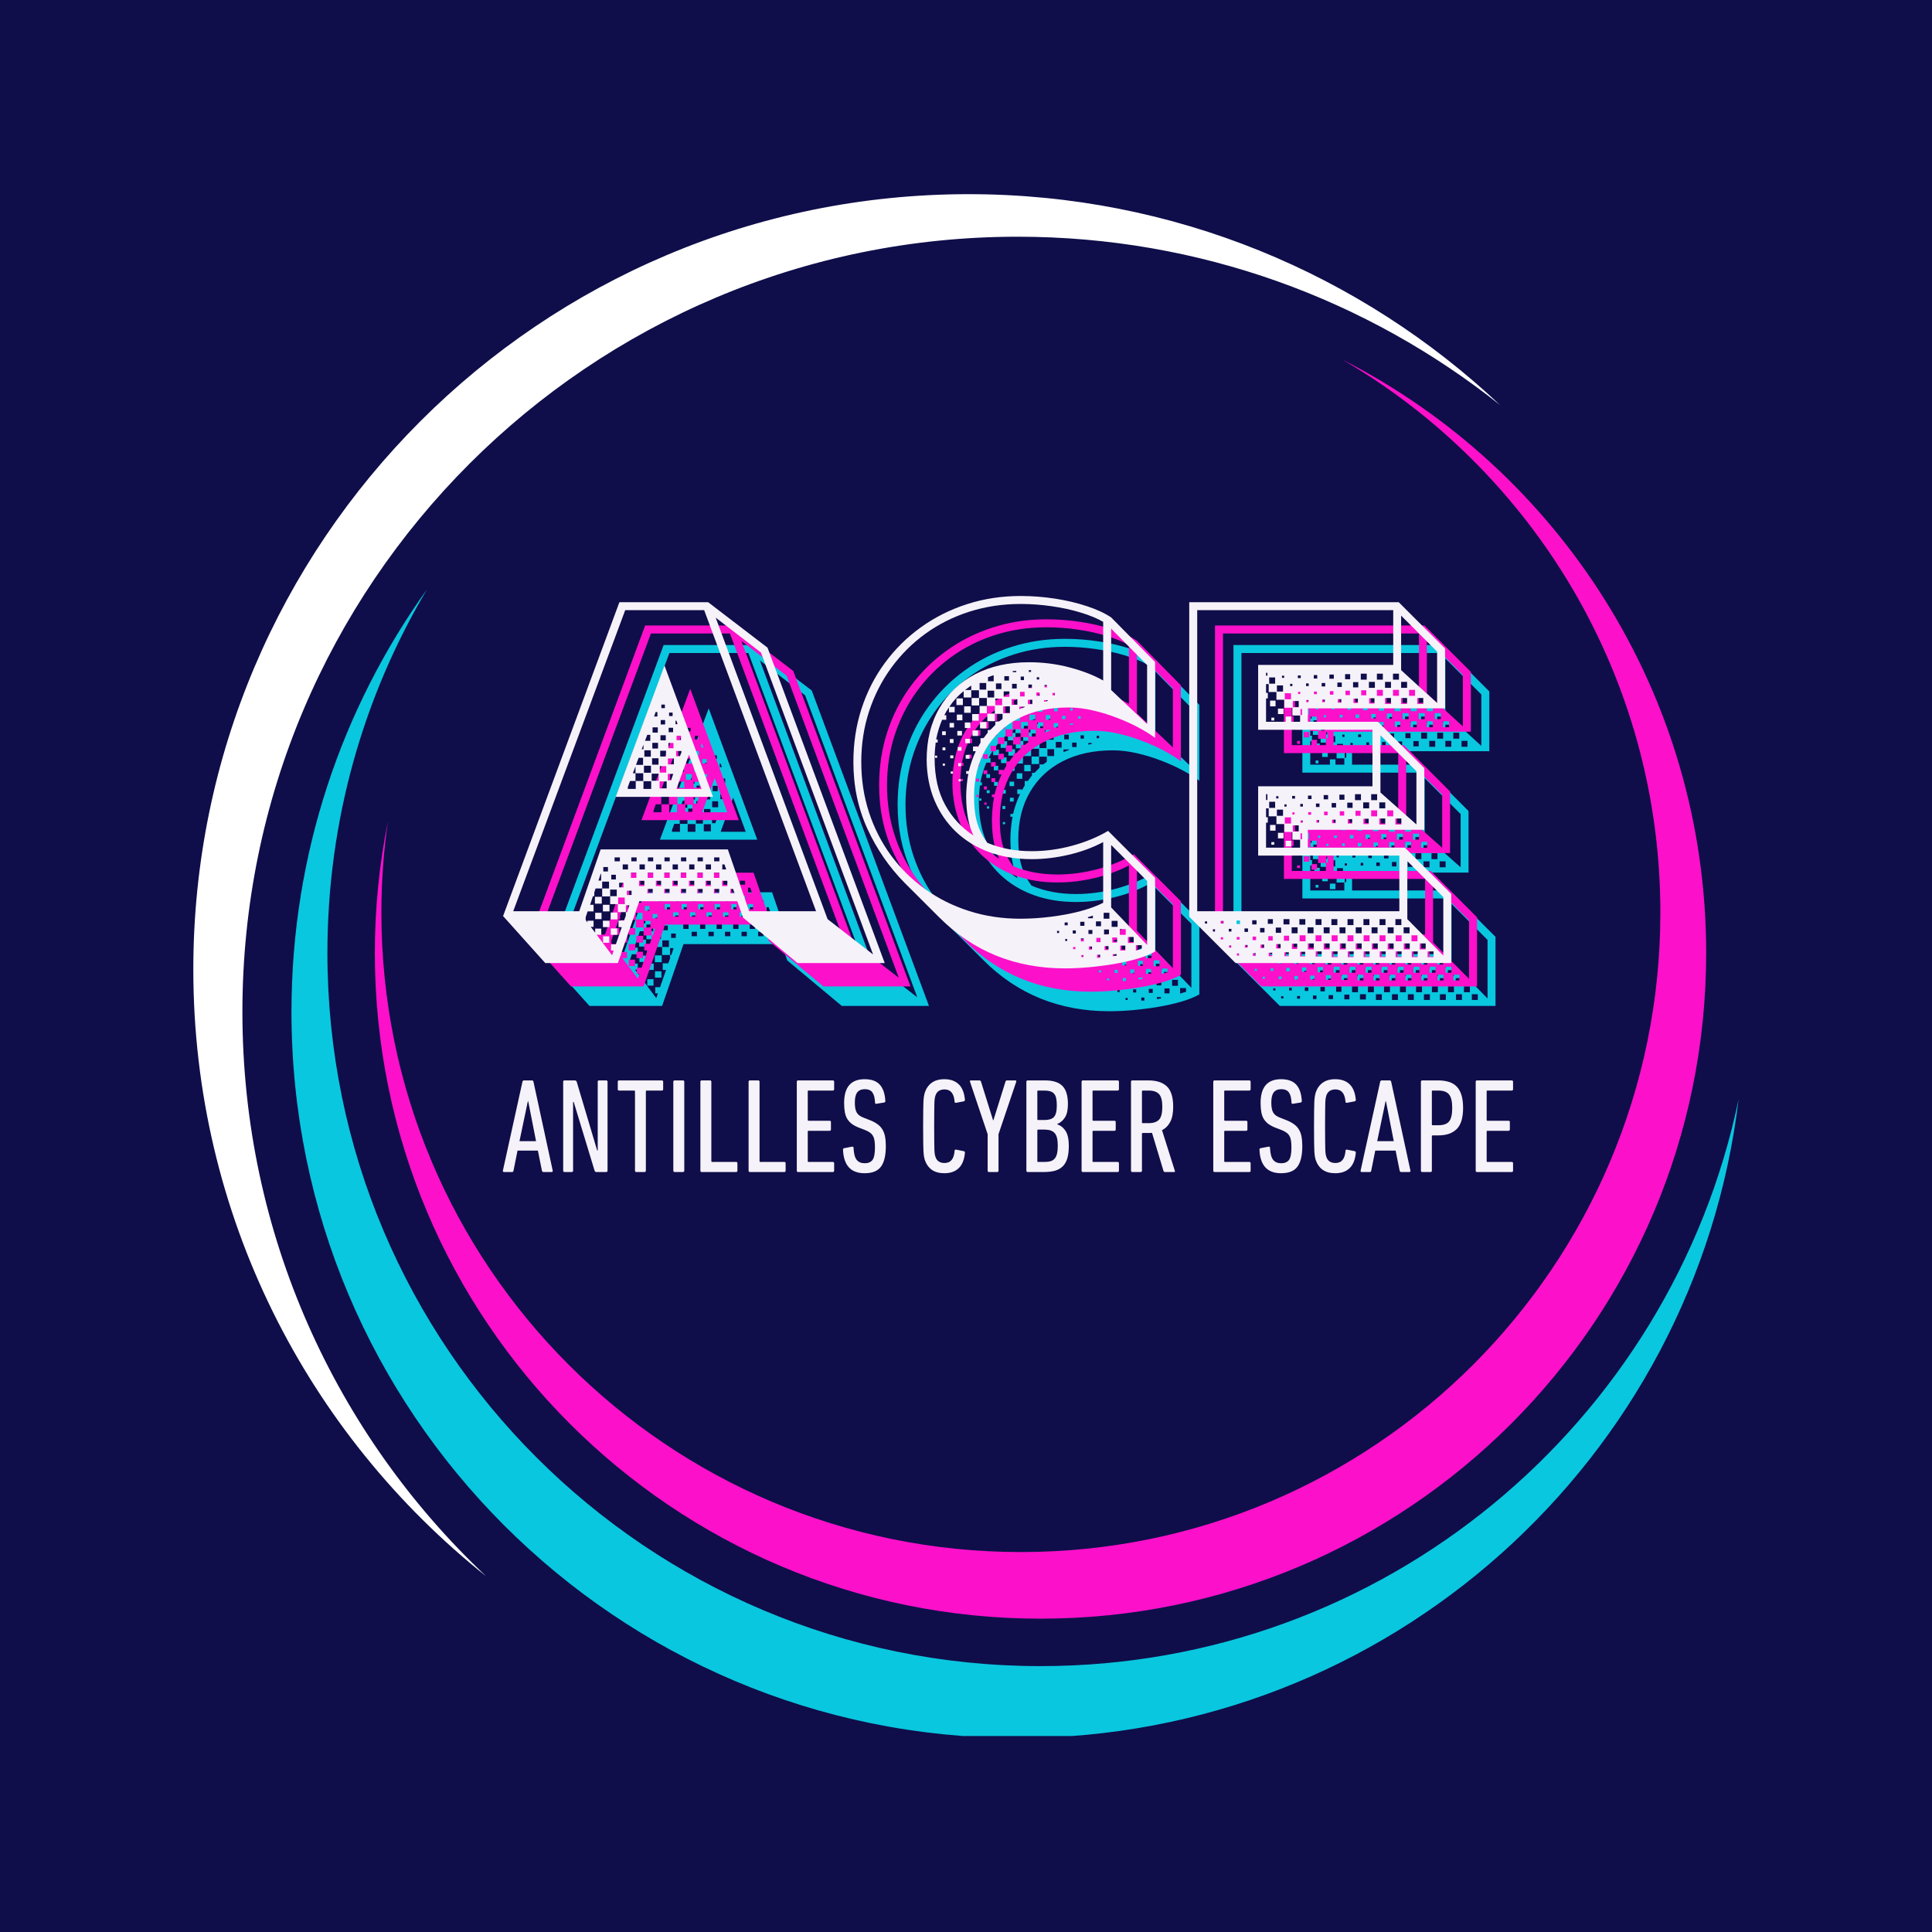 <svg xmlns="http://www.w3.org/2000/svg" xmlns:xlink="http://www.w3.org/1999/xlink" width="500" zoomAndPan="magnify" viewBox="0 0 375 375" height="500" preserveAspectRatio="xMidYMid meet" version="1.0"><defs><g/><clipPath id="c2d2020286"><path d="M 0.5 1.688 L 255 1.688 L 255 270 L 0.5 270 Z M 0.5 1.688 " clip-rule="nonzero"/></clipPath><clipPath id="1dcde7a705"><path d="M 19 78 L 300.617 78 L 300.617 300.961 L 19 300.961 Z M 19 78 " clip-rule="nonzero"/></clipPath><clipPath id="84b5f6e849"><rect x="0" width="200" y="0" height="27"/></clipPath><clipPath id="26d87fdc74"><rect x="0" width="189" y="0" height="123"/></clipPath><clipPath id="8a49ee23b4"><rect x="0" width="189" y="0" height="123"/></clipPath><clipPath id="0556970b16"><rect x="0" width="189" y="0" height="124"/></clipPath><clipPath id="620b6bfbca"><rect x="0" width="301" y="0" height="303"/></clipPath></defs><rect x="-37.5" width="450" fill="#ffffff" y="-37.5" height="450" fill-opacity="1"/><rect x="-37.5" width="450" fill="#0f0e4a" y="-37.5" height="450" fill-opacity="1"/><g transform="matrix(1, 0, 0, 1, 37, 36)"><g clip-path="url(#620b6bfbca)"><g clip-path="url(#c2d2020286)"><path fill="#ffffff" d="M 10.051 160.402 C 10.051 77.309 77.414 9.945 160.527 9.945 C 195.926 9.945 228.473 22.172 254.164 42.625 C 227.238 17.254 190.938 1.688 151 1.688 C 67.887 1.688 0.523 69.051 0.523 152.164 C 0.523 199.859 22.711 242.363 57.344 269.941 C 28.219 242.5 10.051 203.578 10.051 160.402 Z M 10.051 160.402 " fill-opacity="1" fill-rule="evenodd"/></g><path fill="#fc10ca" d="M 223.504 33.77 C 265.441 55.121 294.168 98.695 294.168 148.977 C 294.168 220.344 236.312 278.184 164.965 278.184 C 93.613 278.184 35.758 220.344 35.758 148.977 C 35.758 140.234 36.625 131.711 38.293 123.453 C 37.461 129.227 37.027 135.129 37.027 141.121 C 37.027 209.684 92.594 265.254 161.16 265.254 C 229.707 265.254 285.277 209.684 285.277 141.121 C 285.277 95.293 260.438 55.27 223.504 33.77 Z M 223.504 33.77 " fill-opacity="1" fill-rule="evenodd"/><g clip-path="url(#1dcde7a705)"><path fill="#09c7df" d="M 164.965 287.391 C 88.523 287.391 26.551 225.414 26.551 148.977 C 26.551 123.188 33.605 99.031 45.902 78.359 C 29.336 101.465 19.574 129.809 19.574 160.402 C 19.574 238.262 82.668 301.355 160.527 301.355 C 232.609 301.355 292.066 247.219 300.457 177.387 C 287.344 240.195 231.676 287.391 164.965 287.391 Z M 164.965 287.391 " fill-opacity="1" fill-rule="evenodd"/></g><g transform="matrix(1, 0, 0, 1, 59, 172)"><g clip-path="url(#84b5f6e849)"><g fill="#f6f2f9" fill-opacity="1"><g transform="translate(1.14, 19.488)"><g><path d="M 4.266 -17.516 C 4.316 -17.691 4.41 -17.781 4.547 -17.781 L 6.109 -17.781 C 6.273 -17.781 6.375 -17.691 6.406 -17.516 L 10.141 -0.266 C 10.172 -0.086 10.094 0 9.906 0 L 8.344 0 C 8.188 0 8.086 -0.086 8.047 -0.266 L 7.266 -4.156 L 3.312 -4.156 L 2.531 -0.266 C 2.5 -0.086 2.414 0 2.281 0 L 0.703 0 C 0.516 0 0.438 -0.086 0.469 -0.266 Z M 6.906 -5.984 L 5.391 -13.719 L 5.312 -13.719 L 3.688 -5.984 Z M 6.906 -5.984 "/></g></g></g><g fill="#f6f2f9" fill-opacity="1"><g transform="translate(11.751, 19.488)"><g><path d="M 1.562 -17.516 C 1.562 -17.691 1.648 -17.781 1.828 -17.781 L 3.797 -17.781 C 4.004 -17.781 4.133 -17.691 4.188 -17.516 L 8.156 -4.188 L 8.266 -4.188 L 8.266 -17.516 C 8.266 -17.691 8.348 -17.781 8.516 -17.781 L 9.906 -17.781 C 10.082 -17.781 10.172 -17.691 10.172 -17.516 L 10.172 -0.266 C 10.172 -0.086 10.082 0 9.906 0 L 8.047 0 C 7.836 0 7.707 -0.086 7.656 -0.266 L 3.609 -13.594 L 3.484 -13.594 L 3.484 -0.266 C 3.484 -0.086 3.395 0 3.219 0 L 1.828 0 C 1.648 0 1.562 -0.086 1.562 -0.266 Z M 1.562 -17.516 "/></g></g></g><g fill="#f6f2f9" fill-opacity="1"><g transform="translate(23.486, 19.488)"><g><path d="M 4.031 0 C 3.852 0 3.766 -0.086 3.766 -0.266 L 3.766 -15.656 C 3.766 -15.758 3.711 -15.812 3.609 -15.812 L 0.672 -15.812 C 0.504 -15.812 0.422 -15.898 0.422 -16.078 L 0.422 -17.516 C 0.422 -17.691 0.504 -17.781 0.672 -17.781 L 8.969 -17.781 C 9.145 -17.781 9.234 -17.691 9.234 -17.516 L 9.234 -16.078 C 9.234 -15.898 9.145 -15.812 8.969 -15.812 L 6.031 -15.812 C 5.926 -15.812 5.875 -15.758 5.875 -15.656 L 5.875 -0.266 C 5.875 -0.086 5.789 0 5.625 0 Z M 4.031 0 "/></g></g></g><g fill="#f6f2f9" fill-opacity="1"><g transform="translate(33.13, 19.488)"><g><path d="M 1.562 -17.516 C 1.562 -17.691 1.648 -17.781 1.828 -17.781 L 3.422 -17.781 C 3.598 -17.781 3.688 -17.691 3.688 -17.516 L 3.688 -0.266 C 3.688 -0.086 3.598 0 3.422 0 L 1.828 0 C 1.648 0 1.562 -0.086 1.562 -0.266 Z M 1.562 -17.516 "/></g></g></g><g fill="#f6f2f9" fill-opacity="1"><g transform="translate(38.383, 19.488)"><g><path d="M 1.562 -17.516 C 1.562 -17.691 1.648 -17.781 1.828 -17.781 L 3.422 -17.781 C 3.598 -17.781 3.688 -17.691 3.688 -17.516 L 3.688 -2.125 C 3.688 -2.008 3.738 -1.953 3.844 -1.953 L 8.5 -1.953 C 8.664 -1.953 8.75 -1.867 8.75 -1.703 L 8.75 -0.266 C 8.75 -0.086 8.664 0 8.5 0 L 1.828 0 C 1.648 0 1.562 -0.086 1.562 -0.266 Z M 1.562 -17.516 "/></g></g></g><g fill="#f6f2f9" fill-opacity="1"><g transform="translate(47.74, 19.488)"><g><path d="M 1.562 -17.516 C 1.562 -17.691 1.648 -17.781 1.828 -17.781 L 3.422 -17.781 C 3.598 -17.781 3.688 -17.691 3.688 -17.516 L 3.688 -2.125 C 3.688 -2.008 3.738 -1.953 3.844 -1.953 L 8.5 -1.953 C 8.664 -1.953 8.75 -1.867 8.75 -1.703 L 8.75 -0.266 C 8.75 -0.086 8.664 0 8.5 0 L 1.828 0 C 1.648 0 1.562 -0.086 1.562 -0.266 Z M 1.562 -17.516 "/></g></g></g><g fill="#f6f2f9" fill-opacity="1"><g transform="translate(57.096, 19.488)"><g><path d="M 1.562 -17.516 C 1.562 -17.691 1.648 -17.781 1.828 -17.781 L 8.547 -17.781 C 8.723 -17.781 8.812 -17.691 8.812 -17.516 L 8.812 -16.078 C 8.812 -15.898 8.723 -15.812 8.547 -15.812 L 3.844 -15.812 C 3.738 -15.812 3.688 -15.758 3.688 -15.656 L 3.688 -10.109 C 3.688 -10.004 3.738 -9.953 3.844 -9.953 L 7.922 -9.953 C 8.098 -9.953 8.188 -9.867 8.188 -9.703 L 8.188 -8.266 C 8.188 -8.086 8.098 -8 7.922 -8 L 3.844 -8 C 3.738 -8 3.688 -7.945 3.688 -7.844 L 3.688 -2.125 C 3.688 -2.008 3.738 -1.953 3.844 -1.953 L 8.547 -1.953 C 8.723 -1.953 8.812 -1.867 8.812 -1.703 L 8.812 -0.266 C 8.812 -0.086 8.723 0 8.547 0 L 1.828 0 C 1.648 0 1.562 -0.086 1.562 -0.266 Z M 1.562 -17.516 "/></g></g></g><g fill="#f6f2f9" fill-opacity="1"><g transform="translate(66.688, 19.488)"><g><path d="M 9.25 -5.016 C 9.25 -3.223 8.938 -1.898 8.312 -1.047 C 7.688 -0.191 6.625 0.234 5.125 0.234 C 2.457 0.234 1.062 -1.289 0.938 -4.344 C 0.938 -4.508 1.008 -4.602 1.156 -4.625 L 2.688 -4.922 C 2.883 -4.953 2.984 -4.867 2.984 -4.672 C 3.035 -3.578 3.238 -2.805 3.594 -2.359 C 3.945 -1.922 4.469 -1.703 5.156 -1.703 C 5.832 -1.703 6.332 -1.91 6.656 -2.328 C 6.977 -2.742 7.141 -3.551 7.141 -4.75 C 7.141 -5.258 7.113 -5.695 7.062 -6.062 C 7.008 -6.426 6.91 -6.734 6.766 -6.984 C 6.629 -7.242 6.441 -7.457 6.203 -7.625 C 5.973 -7.801 5.68 -7.961 5.328 -8.109 L 4.266 -8.516 C 3.648 -8.742 3.141 -9 2.734 -9.281 C 2.336 -9.57 2.02 -9.906 1.781 -10.281 C 1.551 -10.656 1.391 -11.098 1.297 -11.609 C 1.203 -12.129 1.156 -12.727 1.156 -13.406 C 1.156 -16.477 2.477 -18.016 5.125 -18.016 C 6.469 -18.016 7.457 -17.656 8.094 -16.938 C 8.727 -16.227 9.082 -15.176 9.156 -13.781 C 9.156 -13.602 9.07 -13.504 8.906 -13.484 L 7.453 -13.25 C 7.359 -13.219 7.285 -13.223 7.234 -13.266 C 7.18 -13.305 7.156 -13.375 7.156 -13.469 C 7.125 -14.352 6.957 -15.008 6.656 -15.438 C 6.352 -15.863 5.859 -16.078 5.172 -16.078 C 4.516 -16.078 4.023 -15.867 3.703 -15.453 C 3.391 -15.047 3.234 -14.391 3.234 -13.484 C 3.234 -13.035 3.266 -12.648 3.328 -12.328 C 3.391 -12.004 3.488 -11.727 3.625 -11.5 C 3.77 -11.27 3.957 -11.078 4.188 -10.922 C 4.426 -10.766 4.727 -10.617 5.094 -10.484 L 6.172 -10.062 C 6.742 -9.832 7.223 -9.578 7.609 -9.297 C 8.004 -9.023 8.32 -8.691 8.562 -8.297 C 8.812 -7.91 8.988 -7.445 9.094 -6.906 C 9.195 -6.375 9.25 -5.742 9.25 -5.016 Z M 9.25 -5.016 "/></g></g></g><g fill="#f6f2f9" fill-opacity="1"><g transform="translate(76.933, 19.488)"><g/></g></g><g fill="#f6f2f9" fill-opacity="1"><g transform="translate(81.899, 19.488)"><g><path d="M 1.594 -2.375 C 1.539 -2.551 1.492 -2.754 1.453 -2.984 C 1.41 -3.223 1.375 -3.566 1.344 -4.016 C 1.32 -4.473 1.305 -5.082 1.297 -5.844 C 1.285 -6.613 1.281 -7.629 1.281 -8.891 C 1.281 -10.141 1.285 -11.148 1.297 -11.922 C 1.305 -12.691 1.32 -13.301 1.344 -13.75 C 1.375 -14.195 1.41 -14.535 1.453 -14.766 C 1.492 -14.992 1.539 -15.203 1.594 -15.391 C 1.875 -16.234 2.328 -16.879 2.953 -17.328 C 3.578 -17.785 4.395 -18.016 5.406 -18.016 C 6.57 -18.016 7.492 -17.691 8.172 -17.047 C 8.859 -16.398 9.266 -15.395 9.391 -14.031 C 9.398 -13.863 9.328 -13.758 9.172 -13.719 L 7.688 -13.438 C 7.488 -13.406 7.391 -13.473 7.391 -13.641 C 7.273 -15.234 6.625 -16.031 5.438 -16.031 C 4.508 -16.031 3.914 -15.617 3.656 -14.797 C 3.625 -14.672 3.586 -14.52 3.547 -14.344 C 3.516 -14.176 3.488 -13.891 3.469 -13.484 C 3.457 -13.086 3.445 -12.523 3.438 -11.797 C 3.426 -11.078 3.422 -10.109 3.422 -8.891 C 3.422 -7.648 3.426 -6.672 3.438 -5.953 C 3.445 -5.242 3.457 -4.688 3.469 -4.281 C 3.488 -3.883 3.516 -3.598 3.547 -3.422 C 3.586 -3.242 3.625 -3.098 3.656 -2.984 C 3.914 -2.16 4.508 -1.75 5.438 -1.75 C 6.625 -1.75 7.273 -2.539 7.391 -4.125 C 7.391 -4.301 7.488 -4.375 7.688 -4.344 L 9.172 -4.047 C 9.328 -4.016 9.398 -3.91 9.391 -3.734 C 9.266 -2.379 8.859 -1.379 8.172 -0.734 C 7.492 -0.086 6.57 0.234 5.406 0.234 C 4.395 0.234 3.578 0.008 2.953 -0.438 C 2.328 -0.895 1.875 -1.539 1.594 -2.375 Z M 1.594 -2.375 "/></g></g></g><g fill="#f6f2f9" fill-opacity="1"><g transform="translate(91.857, 19.488)"><g><path d="M 4.109 0 C 3.93 0 3.844 -0.086 3.844 -0.266 L 3.844 -7.344 L 0.422 -17.516 C 0.367 -17.691 0.426 -17.781 0.594 -17.781 L 2.25 -17.781 C 2.406 -17.781 2.508 -17.691 2.562 -17.516 L 4.891 -10.062 L 4.969 -10.062 L 7.297 -17.516 C 7.348 -17.691 7.441 -17.781 7.578 -17.781 L 9.203 -17.781 C 9.379 -17.781 9.441 -17.691 9.391 -17.516 L 5.953 -7.344 L 5.953 -0.266 C 5.953 -0.086 5.867 0 5.703 0 Z M 4.109 0 "/></g></g></g><g fill="#f6f2f9" fill-opacity="1"><g transform="translate(101.658, 19.488)"><g><path d="M 1.562 -17.516 C 1.562 -17.691 1.648 -17.781 1.828 -17.781 L 5.203 -17.781 C 6.734 -17.781 7.852 -17.422 8.562 -16.703 C 9.27 -15.984 9.625 -14.816 9.625 -13.203 C 9.625 -12.086 9.441 -11.234 9.078 -10.641 C 8.723 -10.047 8.211 -9.602 7.547 -9.312 L 7.547 -9.25 C 8.211 -9.039 8.754 -8.613 9.172 -7.969 C 9.586 -7.32 9.797 -6.363 9.797 -5.094 C 9.797 -4.133 9.703 -3.332 9.516 -2.688 C 9.328 -2.039 9.031 -1.516 8.625 -1.109 C 8.227 -0.711 7.723 -0.426 7.109 -0.25 C 6.504 -0.082 5.781 0 4.938 0 L 1.828 0 C 1.648 0 1.562 -0.086 1.562 -0.266 Z M 5.094 -10.094 C 5.938 -10.094 6.539 -10.285 6.906 -10.672 C 7.281 -11.066 7.469 -11.82 7.469 -12.938 C 7.469 -13.508 7.426 -13.977 7.344 -14.344 C 7.258 -14.719 7.117 -15.008 6.922 -15.219 C 6.734 -15.438 6.484 -15.586 6.172 -15.672 C 5.867 -15.766 5.492 -15.812 5.047 -15.812 L 3.844 -15.812 C 3.738 -15.812 3.688 -15.758 3.688 -15.656 L 3.688 -10.25 C 3.688 -10.145 3.738 -10.094 3.844 -10.094 Z M 3.688 -2.125 C 3.688 -2.008 3.738 -1.953 3.844 -1.953 L 5.016 -1.953 C 5.504 -1.953 5.914 -2 6.25 -2.094 C 6.582 -2.195 6.852 -2.367 7.062 -2.609 C 7.27 -2.859 7.422 -3.188 7.516 -3.594 C 7.609 -4 7.656 -4.508 7.656 -5.125 C 7.656 -6.312 7.453 -7.125 7.047 -7.562 C 6.648 -8.008 6 -8.234 5.094 -8.234 L 3.844 -8.234 C 3.738 -8.234 3.688 -8.18 3.688 -8.078 Z M 3.688 -2.125 "/></g></g></g><g fill="#f6f2f9" fill-opacity="1"><g transform="translate(112.373, 19.488)"><g><path d="M 1.562 -17.516 C 1.562 -17.691 1.648 -17.781 1.828 -17.781 L 8.547 -17.781 C 8.723 -17.781 8.812 -17.691 8.812 -17.516 L 8.812 -16.078 C 8.812 -15.898 8.723 -15.812 8.547 -15.812 L 3.844 -15.812 C 3.738 -15.812 3.688 -15.758 3.688 -15.656 L 3.688 -10.109 C 3.688 -10.004 3.738 -9.953 3.844 -9.953 L 7.922 -9.953 C 8.098 -9.953 8.188 -9.867 8.188 -9.703 L 8.188 -8.266 C 8.188 -8.086 8.098 -8 7.922 -8 L 3.844 -8 C 3.738 -8 3.688 -7.945 3.688 -7.844 L 3.688 -2.125 C 3.688 -2.008 3.738 -1.953 3.844 -1.953 L 8.547 -1.953 C 8.723 -1.953 8.812 -1.867 8.812 -1.703 L 8.812 -0.266 C 8.812 -0.086 8.723 0 8.547 0 L 1.828 0 C 1.648 0 1.562 -0.086 1.562 -0.266 Z M 1.562 -17.516 "/></g></g></g><g fill="#f6f2f9" fill-opacity="1"><g transform="translate(121.965, 19.488)"><g><path d="M 8.156 0 C 8.02 0 7.926 -0.062 7.875 -0.188 L 5.641 -7.609 C 5.523 -7.586 5.406 -7.578 5.281 -7.578 C 5.156 -7.578 5.035 -7.578 4.922 -7.578 L 3.844 -7.578 C 3.738 -7.578 3.688 -7.523 3.688 -7.422 L 3.688 -0.266 C 3.688 -0.086 3.598 0 3.422 0 L 1.828 0 C 1.648 0 1.562 -0.086 1.562 -0.266 L 1.562 -17.516 C 1.562 -17.691 1.648 -17.781 1.828 -17.781 L 4.938 -17.781 C 6.508 -17.781 7.703 -17.395 8.516 -16.625 C 9.336 -15.852 9.75 -14.531 9.75 -12.656 C 9.75 -11.445 9.562 -10.477 9.188 -9.75 C 8.812 -9.02 8.273 -8.477 7.578 -8.125 L 10.062 -0.266 C 10.133 -0.086 10.094 0 9.938 0 Z M 4.969 -9.484 C 5.895 -9.484 6.57 -9.707 7 -10.156 C 7.426 -10.602 7.641 -11.438 7.641 -12.656 C 7.641 -13.852 7.426 -14.676 7 -15.125 C 6.582 -15.582 5.906 -15.812 4.969 -15.812 L 3.844 -15.812 C 3.738 -15.812 3.688 -15.758 3.688 -15.656 L 3.688 -9.641 C 3.688 -9.535 3.738 -9.484 3.844 -9.484 Z M 4.969 -9.484 "/></g></g></g><g fill="#f6f2f9" fill-opacity="1"><g transform="translate(132.968, 19.488)"><g/></g></g><g fill="#f6f2f9" fill-opacity="1"><g transform="translate(137.934, 19.488)"><g><path d="M 1.562 -17.516 C 1.562 -17.691 1.648 -17.781 1.828 -17.781 L 8.547 -17.781 C 8.723 -17.781 8.812 -17.691 8.812 -17.516 L 8.812 -16.078 C 8.812 -15.898 8.723 -15.812 8.547 -15.812 L 3.844 -15.812 C 3.738 -15.812 3.688 -15.758 3.688 -15.656 L 3.688 -10.109 C 3.688 -10.004 3.738 -9.953 3.844 -9.953 L 7.922 -9.953 C 8.098 -9.953 8.188 -9.867 8.188 -9.703 L 8.188 -8.266 C 8.188 -8.086 8.098 -8 7.922 -8 L 3.844 -8 C 3.738 -8 3.688 -7.945 3.688 -7.844 L 3.688 -2.125 C 3.688 -2.008 3.738 -1.953 3.844 -1.953 L 8.547 -1.953 C 8.723 -1.953 8.812 -1.867 8.812 -1.703 L 8.812 -0.266 C 8.812 -0.086 8.723 0 8.547 0 L 1.828 0 C 1.648 0 1.562 -0.086 1.562 -0.266 Z M 1.562 -17.516 "/></g></g></g><g fill="#f6f2f9" fill-opacity="1"><g transform="translate(147.525, 19.488)"><g><path d="M 9.25 -5.016 C 9.25 -3.223 8.938 -1.898 8.312 -1.047 C 7.688 -0.191 6.625 0.234 5.125 0.234 C 2.457 0.234 1.062 -1.289 0.938 -4.344 C 0.938 -4.508 1.008 -4.602 1.156 -4.625 L 2.688 -4.922 C 2.883 -4.953 2.984 -4.867 2.984 -4.672 C 3.035 -3.578 3.238 -2.805 3.594 -2.359 C 3.945 -1.922 4.469 -1.703 5.156 -1.703 C 5.832 -1.703 6.332 -1.91 6.656 -2.328 C 6.977 -2.742 7.141 -3.551 7.141 -4.75 C 7.141 -5.258 7.113 -5.695 7.062 -6.062 C 7.008 -6.426 6.91 -6.734 6.766 -6.984 C 6.629 -7.242 6.441 -7.457 6.203 -7.625 C 5.973 -7.801 5.68 -7.961 5.328 -8.109 L 4.266 -8.516 C 3.648 -8.742 3.141 -9 2.734 -9.281 C 2.336 -9.57 2.02 -9.906 1.781 -10.281 C 1.551 -10.656 1.391 -11.098 1.297 -11.609 C 1.203 -12.129 1.156 -12.727 1.156 -13.406 C 1.156 -16.477 2.477 -18.016 5.125 -18.016 C 6.469 -18.016 7.457 -17.656 8.094 -16.938 C 8.727 -16.227 9.082 -15.176 9.156 -13.781 C 9.156 -13.602 9.07 -13.504 8.906 -13.484 L 7.453 -13.25 C 7.359 -13.219 7.285 -13.223 7.234 -13.266 C 7.18 -13.305 7.156 -13.375 7.156 -13.469 C 7.125 -14.352 6.957 -15.008 6.656 -15.438 C 6.352 -15.863 5.859 -16.078 5.172 -16.078 C 4.516 -16.078 4.023 -15.867 3.703 -15.453 C 3.391 -15.047 3.234 -14.391 3.234 -13.484 C 3.234 -13.035 3.266 -12.648 3.328 -12.328 C 3.391 -12.004 3.488 -11.727 3.625 -11.5 C 3.77 -11.27 3.957 -11.078 4.188 -10.922 C 4.426 -10.766 4.727 -10.617 5.094 -10.484 L 6.172 -10.062 C 6.742 -9.832 7.223 -9.578 7.609 -9.297 C 8.004 -9.023 8.32 -8.691 8.562 -8.297 C 8.812 -7.91 8.988 -7.445 9.094 -6.906 C 9.195 -6.375 9.25 -5.742 9.25 -5.016 Z M 9.25 -5.016 "/></g></g></g><g fill="#f6f2f9" fill-opacity="1"><g transform="translate(157.771, 19.488)"><g><path d="M 1.594 -2.375 C 1.539 -2.551 1.492 -2.754 1.453 -2.984 C 1.41 -3.223 1.375 -3.566 1.344 -4.016 C 1.32 -4.473 1.305 -5.082 1.297 -5.844 C 1.285 -6.613 1.281 -7.629 1.281 -8.891 C 1.281 -10.141 1.285 -11.148 1.297 -11.922 C 1.305 -12.691 1.32 -13.301 1.344 -13.75 C 1.375 -14.195 1.41 -14.535 1.453 -14.766 C 1.492 -14.992 1.539 -15.203 1.594 -15.391 C 1.875 -16.234 2.328 -16.879 2.953 -17.328 C 3.578 -17.785 4.395 -18.016 5.406 -18.016 C 6.57 -18.016 7.492 -17.691 8.172 -17.047 C 8.859 -16.398 9.266 -15.395 9.391 -14.031 C 9.398 -13.863 9.328 -13.758 9.172 -13.719 L 7.688 -13.438 C 7.488 -13.406 7.391 -13.473 7.391 -13.641 C 7.273 -15.234 6.625 -16.031 5.438 -16.031 C 4.508 -16.031 3.914 -15.617 3.656 -14.797 C 3.625 -14.672 3.586 -14.52 3.547 -14.344 C 3.516 -14.176 3.488 -13.891 3.469 -13.484 C 3.457 -13.086 3.445 -12.523 3.438 -11.797 C 3.426 -11.078 3.422 -10.109 3.422 -8.891 C 3.422 -7.648 3.426 -6.672 3.438 -5.953 C 3.445 -5.242 3.457 -4.688 3.469 -4.281 C 3.488 -3.883 3.516 -3.598 3.547 -3.422 C 3.586 -3.242 3.625 -3.098 3.656 -2.984 C 3.914 -2.16 4.508 -1.75 5.438 -1.75 C 6.625 -1.75 7.273 -2.539 7.391 -4.125 C 7.391 -4.301 7.488 -4.375 7.688 -4.344 L 9.172 -4.047 C 9.328 -4.016 9.398 -3.91 9.391 -3.734 C 9.266 -2.379 8.859 -1.379 8.172 -0.734 C 7.492 -0.086 6.57 0.234 5.406 0.234 C 4.395 0.234 3.578 0.008 2.953 -0.438 C 2.328 -0.895 1.875 -1.539 1.594 -2.375 Z M 1.594 -2.375 "/></g></g></g><g fill="#f6f2f9" fill-opacity="1"><g transform="translate(167.624, 19.488)"><g><path d="M 4.266 -17.516 C 4.316 -17.691 4.41 -17.781 4.547 -17.781 L 6.109 -17.781 C 6.273 -17.781 6.375 -17.691 6.406 -17.516 L 10.141 -0.266 C 10.172 -0.086 10.094 0 9.906 0 L 8.344 0 C 8.188 0 8.086 -0.086 8.047 -0.266 L 7.266 -4.156 L 3.312 -4.156 L 2.531 -0.266 C 2.5 -0.086 2.414 0 2.281 0 L 0.703 0 C 0.516 0 0.438 -0.086 0.469 -0.266 Z M 6.906 -5.984 L 5.391 -13.719 L 5.312 -13.719 L 3.688 -5.984 Z M 6.906 -5.984 "/></g></g></g><g fill="#f6f2f9" fill-opacity="1"><g transform="translate(178.235, 19.488)"><g><path d="M 1.828 0 C 1.648 0 1.562 -0.086 1.562 -0.266 L 1.562 -17.516 C 1.562 -17.691 1.648 -17.781 1.828 -17.781 L 4.938 -17.781 C 5.719 -17.781 6.41 -17.68 7.016 -17.484 C 7.617 -17.297 8.117 -16.992 8.516 -16.578 C 8.922 -16.16 9.227 -15.609 9.438 -14.922 C 9.645 -14.242 9.75 -13.414 9.75 -12.438 C 9.75 -10.52 9.332 -9.148 8.5 -8.328 C 7.676 -7.516 6.488 -7.109 4.938 -7.109 L 3.844 -7.109 C 3.738 -7.109 3.688 -7.055 3.688 -6.953 L 3.688 -0.266 C 3.688 -0.086 3.598 0 3.422 0 Z M 4.938 -9.078 C 5.914 -9.078 6.609 -9.316 7.016 -9.797 C 7.43 -10.285 7.641 -11.164 7.641 -12.438 C 7.641 -13.695 7.43 -14.57 7.016 -15.062 C 6.609 -15.562 5.914 -15.812 4.938 -15.812 L 3.844 -15.812 C 3.738 -15.812 3.688 -15.758 3.688 -15.656 L 3.688 -9.234 C 3.688 -9.129 3.738 -9.078 3.844 -9.078 Z M 4.938 -9.078 "/></g></g></g><g fill="#f6f2f9" fill-opacity="1"><g transform="translate(188.872, 19.488)"><g><path d="M 1.562 -17.516 C 1.562 -17.691 1.648 -17.781 1.828 -17.781 L 8.547 -17.781 C 8.723 -17.781 8.812 -17.691 8.812 -17.516 L 8.812 -16.078 C 8.812 -15.898 8.723 -15.812 8.547 -15.812 L 3.844 -15.812 C 3.738 -15.812 3.688 -15.758 3.688 -15.656 L 3.688 -10.109 C 3.688 -10.004 3.738 -9.953 3.844 -9.953 L 7.922 -9.953 C 8.098 -9.953 8.188 -9.867 8.188 -9.703 L 8.188 -8.266 C 8.188 -8.086 8.098 -8 7.922 -8 L 3.844 -8 C 3.738 -8 3.688 -7.945 3.688 -7.844 L 3.688 -2.125 C 3.688 -2.008 3.738 -1.953 3.844 -1.953 L 8.547 -1.953 C 8.723 -1.953 8.812 -1.867 8.812 -1.703 L 8.812 -0.266 C 8.812 -0.086 8.723 0 8.547 0 L 1.828 0 C 1.648 0 1.562 -0.086 1.562 -0.266 Z M 1.562 -17.516 "/></g></g></g><g fill="#f6f2f9" fill-opacity="1"><g transform="translate(198.473, 19.488)"><g/></g></g></g></g><g transform="matrix(1, 0, 0, 1, 68, 67)"><g clip-path="url(#26d87fdc74)"><g fill="#09c7df" fill-opacity="1"><g transform="translate(2.607, 82.952)"><g><path d="M 6.812 9.297 L -1.375 0.172 L 21.203 -60.75 L 38.422 -60.75 L 49.953 -51.922 L 72.703 9.297 L 55.781 9.297 L 45.203 0.469 L 44.078 -2.703 L 25.062 -2.703 L 20.906 9.297 Z M 0.594 -0.766 L 13.406 -0.766 L 17.562 -12.766 L 42.25 -12.766 L 46.391 -0.766 L 59.375 -0.766 L 37.656 -59.203 L 22.328 -59.203 Z M 70.438 7.625 L 48.672 -50.984 L 39.891 -57.75 L 61.609 0.766 Z M 20.484 -22.969 L 29.953 -48.453 L 39.375 -22.969 Z M 29.344 -40.188 L 30.031 -40.188 L 30.031 -40.875 L 29.344 -40.875 Z M 27.938 -38.562 L 28.578 -38.562 L 28.578 -39.422 L 28.234 -39.422 Z M 30.844 -38.641 L 31.531 -38.641 L 31.531 -39.328 L 30.844 -39.328 Z M 29.219 -37.016 L 30.078 -37.016 L 30.078 -37.875 L 29.219 -37.875 Z M 32.094 -37.062 L 32.516 -37.062 L 32.266 -37.75 L 32.094 -37.75 Z M 27.641 -35.438 L 28.656 -35.438 L 28.656 -36.453 L 27.641 -36.453 Z M 30.766 -35.516 L 31.625 -35.516 L 31.625 -36.375 L 30.766 -36.375 Z M 26.172 -33.844 L 27.203 -33.844 L 27.203 -35 L 26.609 -35 Z M 29.172 -33.938 L 30.203 -33.938 L 30.203 -34.922 L 29.172 -34.922 Z M 32.297 -33.969 L 33.156 -33.969 L 33.156 -34.828 L 32.297 -34.828 Z M 27.594 -32.344 L 28.703 -32.344 L 28.703 -33.453 L 27.594 -33.453 Z M 30.719 -32.391 L 31.703 -32.391 L 31.703 -33.422 L 30.719 -33.422 Z M 25.531 -32.219 L 25.875 -32.219 L 25.875 -33.109 Z M 26.047 -30.766 L 27.297 -30.766 L 27.297 -32 L 26.047 -32 Z M 29.125 -30.797 L 30.25 -30.797 L 30.25 -31.922 L 29.125 -31.922 Z M 32.219 -30.844 L 32.953 -30.844 L 33.25 -31.625 L 33.25 -31.875 L 32.219 -31.875 Z M 32.266 -24.5 L 37.141 -24.5 L 34.703 -31.141 Z M 24.422 -29.172 L 25.797 -29.172 L 25.797 -30.547 L 24.938 -30.547 Z M 27.547 -29.219 L 28.797 -29.219 L 28.797 -30.453 L 27.547 -30.453 Z M 30.625 -29.266 L 31.781 -29.266 L 31.781 -30.422 L 30.625 -30.422 Z M 25.969 -27.641 L 27.328 -27.641 L 27.328 -29 L 25.969 -29 Z M 29.047 -27.672 L 30.297 -27.672 L 30.297 -28.922 L 29.047 -28.922 Z M 22.828 -24.5 L 24.375 -24.5 L 24.375 -26.047 L 25.828 -26.047 L 25.828 -27.547 L 24.328 -27.547 L 24.328 -28.875 L 23.812 -27.547 L 24.328 -27.547 L 24.328 -26.047 L 23.266 -26.047 L 22.828 -24.844 Z M 27.469 -26.094 L 28.828 -26.094 L 28.828 -27.469 L 27.469 -27.469 Z M 30.594 -26.172 L 31.234 -26.172 L 31.656 -27.422 L 30.594 -27.422 Z M 25.875 -24.5 L 27.375 -24.5 L 27.375 -26 L 25.875 -26 Z M 29 -24.594 L 30.375 -24.594 L 30.375 -25.969 L 29 -25.969 Z M 20.266 -10.453 L 21.297 -10.453 L 21.297 -11.219 L 20.266 -11.219 Z M 23.516 -10.453 L 24.547 -10.453 L 24.547 -11.219 L 23.516 -11.219 Z M 26.734 -10.453 L 27.766 -10.453 L 27.766 -11.219 L 26.734 -11.219 Z M 29.953 -10.453 L 30.969 -10.453 L 30.969 -11.219 L 29.953 -11.219 Z M 33.156 -10.453 L 34.188 -10.453 L 34.188 -11.219 L 33.156 -11.219 Z M 36.375 -10.453 L 37.406 -10.453 L 37.406 -11.219 L 36.375 -11.219 Z M 39.594 -10.453 L 40.609 -10.453 L 40.609 -11.219 L 39.594 -11.219 Z M 21.844 -8.875 L 22.875 -8.875 L 22.875 -9.859 L 21.844 -9.859 Z M 25.109 -8.875 L 26.141 -8.875 L 26.141 -9.859 L 25.109 -9.859 Z M 28.312 -8.875 L 29.344 -8.875 L 29.344 -9.859 L 28.312 -9.859 Z M 31.531 -8.875 L 32.562 -8.875 L 32.562 -9.859 L 31.531 -9.859 Z M 34.75 -8.875 L 35.766 -8.875 L 35.766 -9.859 L 34.75 -9.859 Z M 37.953 -8.875 L 38.984 -8.875 L 38.984 -9.859 L 37.953 -9.859 Z M 41.172 -8.875 L 41.938 -8.875 L 41.594 -9.859 L 41.172 -9.859 Z M 18.078 -8.484 L 18.984 -8.484 L 18.984 -9.344 L 18.078 -9.344 Z M 23.438 -7.234 L 24.5 -7.234 L 24.5 -8.266 L 23.438 -8.266 Z M 26.688 -7.234 L 27.766 -7.234 L 27.766 -8.266 L 26.688 -8.266 Z M 29.906 -7.234 L 30.969 -7.234 L 30.969 -8.266 L 29.906 -8.266 Z M 33.109 -7.234 L 34.188 -7.234 L 34.188 -8.266 L 33.109 -8.266 Z M 36.328 -7.234 L 37.406 -7.234 L 37.406 -8.266 L 36.328 -8.266 Z M 39.547 -7.234 L 40.609 -7.234 L 40.609 -8.266 L 39.547 -8.266 Z M 17.141 -6.719 L 17.656 -6.719 L 17.656 -8.016 L 17.562 -8.016 Z M 19.625 -6.938 L 20.516 -6.938 L 20.516 -7.844 L 19.625 -7.844 Z M 25.016 -5.656 L 26.047 -5.656 L 26.047 -6.688 L 25.016 -6.688 Z M 28.281 -5.656 L 29.297 -5.656 L 29.297 -6.688 L 28.281 -6.688 Z M 31.484 -5.656 L 32.516 -5.656 L 32.516 -6.688 L 31.484 -6.688 Z M 34.703 -5.656 L 35.734 -5.656 L 35.734 -6.688 L 34.703 -6.688 Z M 37.922 -5.656 L 38.938 -5.656 L 38.938 -6.688 L 37.922 -6.688 Z M 41.125 -5.656 L 42.156 -5.656 L 42.156 -6.688 L 41.125 -6.688 Z M 19.75 7.75 L 19.797 7.75 L 20.094 6.859 L 19.578 6.859 L 19.578 5.656 L 20.516 5.656 L 21.672 2.312 L 21.031 2.312 L 21.031 1.031 L 22.109 1.031 L 22.453 0.078 L 22.453 -0.594 L 22.703 -0.594 L 23.141 -1.922 L 22.453 -1.922 L 22.453 -0.594 L 20.906 -0.594 L 20.906 -2.141 L 19.406 -2.141 L 19.406 -3.641 L 17.859 -3.641 L 17.859 -5.188 L 19.188 -5.188 L 19.188 -6.516 L 17.859 -6.516 L 17.859 -5.188 L 16.578 -5.188 L 16.328 -4.406 L 16.328 -3.688 L 16.062 -3.688 L 15.516 -2.016 L 16.188 -2.016 L 16.188 -0.734 L 15.031 -0.734 L 14.656 0.391 L 14.656 0.938 L 15 1.406 L 15 1.078 L 16.188 1.078 L 16.188 2.266 L 15.641 2.266 L 16.5 3.391 L 16.5 2.609 L 17.688 2.609 L 17.688 3.812 L 16.797 3.812 Z M 21.156 -5.391 L 22.016 -5.391 L 22.016 -6.297 L 21.156 -6.297 Z M 26.641 -4.234 L 27.672 -4.234 L 27.672 -5.094 L 26.641 -5.094 Z M 29.906 -4.234 L 30.938 -4.234 L 30.938 -5.094 L 29.906 -5.094 Z M 33.109 -4.234 L 34.141 -4.234 L 34.141 -5.094 L 33.109 -5.094 Z M 36.328 -4.234 L 37.359 -4.234 L 37.359 -5.094 L 36.328 -5.094 Z M 39.547 -4.234 L 40.578 -4.234 L 40.578 -5.094 L 39.547 -5.094 Z M 42.75 -4.234 L 43.578 -4.234 L 43.266 -5.094 L 42.75 -5.094 Z M 19.406 -3.688 L 20.688 -3.688 L 20.688 -4.969 L 19.406 -4.969 Z M 22.656 -3.906 L 23.562 -3.906 L 23.562 -4.75 L 22.656 -4.75 Z M 16.453 -2.234 L 16.453 -3.562 L 17.781 -3.562 L 17.781 -2.234 Z M 20.953 -2.141 L 22.234 -2.141 L 22.234 -3.422 L 20.953 -3.422 Z M 18 -0.734 L 18 -2.016 L 19.281 -2.016 L 19.281 -0.734 Z M 19.5 0.812 L 19.5 -0.516 L 20.828 -0.516 L 20.828 0.812 Z M 16.5 0.766 L 16.5 -0.469 L 17.734 -0.469 L 17.734 0.766 Z M 18 2.312 L 18 1.078 L 19.281 1.078 L 19.281 2.312 Z M 19.531 3.812 L 19.531 2.578 L 20.781 2.578 L 20.781 3.812 Z M 18.031 5.359 L 18.031 4.109 L 19.234 4.109 L 19.234 5.359 Z M 18.031 5.359 "/></g></g></g><g fill="#09c7df" fill-opacity="1"><g transform="translate(68.15, 82.952)"><g><path d="M 42.156 10.328 C 32.477 10.328 24.336 7.023 17.734 0.422 L 11.047 -6.25 C 8.023 -9.312 5.609 -12.816 3.797 -16.766 C 1.984 -20.723 1.078 -25.047 1.078 -29.734 C 1.078 -33.391 1.602 -36.836 2.656 -40.078 C 3.707 -43.316 5.211 -46.27 7.172 -48.938 C 9.129 -51.613 11.457 -53.922 14.156 -55.859 C 16.852 -57.805 19.836 -59.305 23.109 -60.359 C 26.379 -61.422 29.859 -61.953 33.547 -61.953 C 35.773 -61.953 38.004 -61.781 40.234 -61.438 C 42.461 -61.094 44.523 -60.602 46.422 -59.969 C 48.316 -59.344 49.879 -58.617 51.109 -57.797 L 59.641 -49.141 L 59.641 -34.406 C 58.773 -35.062 57.707 -35.727 56.438 -36.406 C 55.164 -37.094 53.766 -37.727 52.234 -38.312 C 50.711 -38.906 49.145 -39.383 47.531 -39.75 C 45.914 -40.125 44.352 -40.312 42.844 -40.312 C 39.102 -40.312 35.859 -39.602 33.109 -38.188 C 30.367 -36.781 28.25 -34.781 26.75 -32.188 C 25.25 -29.602 24.5 -26.57 24.5 -23.094 C 24.5 -21.008 24.707 -19.273 25.125 -17.891 C 25.539 -16.504 26.191 -15.223 27.078 -14.047 C 29.648 -12.961 32.52 -12.422 35.688 -12.422 C 38.289 -12.422 40.895 -12.77 43.5 -13.469 C 46.113 -14.176 48.453 -15.141 50.516 -16.359 L 59.641 -7.234 L 59.641 7.062 C 58.66 7.613 57.477 8.086 56.094 8.484 C 54.719 8.879 53.227 9.211 51.625 9.484 C 50.02 9.754 48.406 9.961 46.781 10.109 C 45.156 10.254 43.613 10.328 42.156 10.328 Z M 33.5 0.688 C 35.469 0.688 37.457 0.555 39.469 0.297 C 41.488 0.047 43.383 -0.312 45.156 -0.781 C 46.926 -1.258 48.395 -1.801 49.562 -2.406 L 49.562 -14.188 C 47.562 -13.125 45.344 -12.305 42.906 -11.734 C 40.469 -11.16 38.062 -10.875 35.688 -10.875 C 32.656 -10.875 29.895 -11.332 27.406 -12.25 C 24.926 -13.164 22.785 -14.477 20.984 -16.188 C 19.191 -17.906 17.801 -19.941 16.812 -22.297 C 15.832 -24.648 15.328 -27.258 15.297 -30.125 C 15.297 -34 16.125 -37.359 17.781 -40.203 C 19.438 -43.047 21.754 -45.238 24.734 -46.781 C 27.723 -48.32 31.203 -49.094 35.172 -49.094 C 37.91 -49.094 40.547 -48.754 43.078 -48.078 C 45.609 -47.41 47.77 -46.566 49.562 -45.547 L 49.562 -56.938 C 48.363 -57.625 46.895 -58.227 45.156 -58.75 C 43.414 -59.281 41.547 -59.688 39.547 -59.969 C 37.547 -60.258 35.547 -60.406 33.547 -60.406 C 30.035 -60.406 26.711 -59.906 23.578 -58.906 C 20.453 -57.906 17.609 -56.477 15.047 -54.625 C 12.492 -52.77 10.289 -50.57 8.438 -48.031 C 6.582 -45.488 5.145 -42.672 4.125 -39.578 C 3.113 -36.492 2.609 -33.211 2.609 -29.734 C 2.609 -26.273 3.109 -23.016 4.109 -19.953 C 5.109 -16.898 6.535 -14.109 8.391 -11.578 C 10.254 -9.055 12.461 -6.879 15.016 -5.047 C 17.566 -3.223 20.398 -1.812 23.516 -0.812 C 26.629 0.188 29.957 0.688 33.5 0.688 Z M 58.094 -37.094 L 58.094 -48.547 L 51.109 -55.609 L 51.109 -43.703 Z M 35.125 -47.219 L 35.562 -47.219 L 35.562 -47.562 L 35.125 -47.562 Z M 32 -47.172 L 32.688 -47.172 L 32.688 -47.422 L 32 -47.391 Z M 27.203 -45.406 L 28.312 -45.406 L 28.312 -46.531 L 28.141 -46.531 L 27.203 -46.188 Z M 30.375 -45.547 L 31.281 -45.547 L 31.281 -46.391 L 30.375 -46.391 Z M 33.547 -45.625 L 34.188 -45.625 L 34.188 -46.312 L 33.547 -46.312 Z M 36.672 -45.75 L 37.141 -45.75 L 37.141 -46.188 L 36.672 -46.188 Z M 25.578 -43.781 L 26.859 -43.781 L 26.859 -45.062 L 25.578 -45.062 Z M 28.75 -43.875 L 29.812 -43.875 L 29.812 -44.984 L 28.75 -44.984 Z M 31.875 -44 L 32.781 -44 L 32.781 -44.906 L 31.875 -44.906 Z M 35.047 -44.078 L 35.734 -44.078 L 35.734 -44.766 L 35.047 -44.766 Z M 38.172 -44.219 L 38.641 -44.219 L 38.641 -44.688 L 38.172 -44.688 Z M 22.75 -43.703 L 23.953 -43.703 L 23.953 -44.562 C 23.754 -44.445 23.551 -44.305 23.344 -44.141 C 23.145 -43.984 22.945 -43.836 22.75 -43.703 Z M 24.375 -15.469 C 23.438 -17.438 22.969 -19.977 22.969 -23.094 C 22.969 -23.688 23.008 -24.426 23.094 -25.312 C 23.176 -26.195 23.273 -26.898 23.391 -27.422 L 22.969 -27.422 L 22.969 -27.969 L 23.484 -27.969 C 23.648 -28.656 23.848 -29.32 24.078 -29.969 C 24.305 -30.613 24.562 -31.234 24.844 -31.828 L 24.297 -31.828 L 24.297 -32.734 L 25.188 -32.734 L 25.188 -32.516 L 25.75 -33.5 L 25.75 -34.359 L 26.344 -34.359 L 27.156 -35.438 L 27.156 -35.938 L 27.641 -35.938 L 28.625 -36.938 L 28.625 -37.578 L 29.344 -37.578 L 30.031 -38.094 L 30.031 -39.078 L 28.531 -39.078 L 28.531 -37.656 L 27.078 -37.656 L 27.078 -39.109 L 28.531 -39.109 L 28.531 -40.609 L 26.984 -40.609 L 26.984 -42.156 L 25.484 -42.156 L 25.484 -40.703 L 24.031 -40.703 L 24.031 -42.156 L 25.453 -42.156 L 25.453 -43.656 L 23.953 -43.656 L 23.953 -42.25 L 22.484 -42.25 L 22.484 -43.484 C 21.398 -42.629 20.473 -41.613 19.703 -40.438 L 20.734 -40.438 L 20.734 -39.375 L 19.625 -39.375 L 19.625 -40.312 C 19.312 -39.883 19.008 -39.383 18.719 -38.812 L 19.109 -38.812 L 19.109 -37.922 L 18.297 -37.922 C 17.773 -36.691 17.391 -35.422 17.141 -34.109 L 17.438 -34.109 L 17.438 -33.5 L 17.047 -33.5 C 16.992 -33.02 16.945 -32.531 16.906 -32.031 C 16.863 -31.531 16.844 -31.004 16.844 -30.453 C 16.844 -26.91 17.52 -23.906 18.875 -21.438 C 20.227 -18.969 22.062 -16.977 24.375 -15.469 Z M 27.125 -42.25 L 28.406 -42.25 L 28.406 -43.578 L 27.125 -43.578 Z M 30.25 -42.375 L 31.359 -42.375 L 31.359 -43.438 L 30.25 -43.438 Z M 33.422 -42.453 L 34.312 -42.453 L 34.312 -43.359 L 33.422 -43.359 Z M 36.594 -42.578 L 37.234 -42.578 L 37.234 -43.234 L 36.594 -43.234 Z M 39.719 -42.672 L 40.188 -42.672 L 40.188 -43.141 L 39.719 -43.141 Z M 21.078 -40.781 L 21.078 -42.078 L 22.328 -42.078 L 22.328 -40.781 Z M 28.625 -40.75 L 29.953 -40.75 L 29.953 -42.031 L 28.625 -42.031 Z M 31.781 -40.828 L 32.906 -40.828 L 32.906 -41.938 L 31.781 -41.938 Z M 34.953 -40.953 L 35.812 -40.953 L 35.812 -41.812 L 34.953 -41.812 Z M 38.094 -41.422 L 38.766 -41.562 L 38.766 -41.734 L 38.094 -41.734 Z M 25.578 -39.203 L 25.578 -40.609 L 26.984 -40.609 L 26.984 -39.203 Z M 22.578 -39.281 L 22.578 -40.531 L 23.859 -40.531 L 23.859 -39.281 Z M 30.156 -39.203 L 31.453 -39.203 L 31.453 -40.531 L 30.156 -40.531 Z M 33.281 -39.969 L 34.359 -40.406 L 34.359 -40.484 L 33.281 -40.484 Z M 24.125 -37.75 L 24.125 -39.031 L 25.406 -39.031 L 25.406 -37.75 Z M 21.156 -37.828 L 21.156 -38.938 L 22.234 -38.938 L 22.234 -37.828 Z M 25.656 -36.25 L 25.656 -37.484 L 26.906 -37.484 L 26.906 -36.25 Z M 22.703 -36.328 L 22.703 -37.406 L 23.781 -37.406 L 23.781 -36.328 Z M 19.75 -36.422 L 19.75 -37.312 L 20.609 -37.312 L 20.609 -36.422 Z M 24.203 -34.781 L 24.203 -35.859 L 25.281 -35.859 L 25.281 -34.781 Z M 21.25 -34.875 L 21.25 -35.766 L 22.156 -35.766 L 22.156 -34.875 Z M 18.297 -34.953 L 18.297 -35.688 L 19.016 -35.688 L 19.016 -34.953 Z M 22.797 -33.375 L 22.797 -34.234 L 23.688 -34.234 L 23.688 -33.375 Z M 19.797 -33.422 L 19.797 -34.188 L 20.516 -34.188 L 20.516 -33.422 Z M 21.328 -31.922 L 21.328 -32.641 L 22.062 -32.641 L 22.062 -31.922 Z M 18.375 -32 L 18.375 -32.562 L 18.938 -32.562 L 18.938 -32 Z M 22.875 -30.375 L 22.875 -31.109 L 23.609 -31.109 L 23.609 -30.375 Z M 19.875 -30.453 L 19.875 -31.016 L 20.484 -31.016 L 20.484 -30.453 Z M 16.922 -30.547 L 16.922 -30.969 L 17.344 -30.969 L 17.344 -30.547 Z M 21.422 -28.922 L 21.422 -29.516 L 21.984 -29.516 L 21.984 -28.922 Z M 18.422 -29 L 18.422 -29.438 L 18.844 -29.438 L 18.844 -29 Z M 19.969 -27.469 L 19.969 -27.891 L 20.391 -27.891 L 20.391 -27.469 Z M 21.5 -25.969 L 21.5 -26.391 L 21.938 -26.391 L 21.938 -25.969 Z M 58.094 5.781 L 58.094 -6.641 L 51.109 -13.625 L 51.109 -1.5 Z M 49.656 0.688 L 50.766 0.688 L 50.766 -0.469 L 49.656 -0.469 Z M 46.609 0.594 L 47.562 0.594 L 47.562 0.078 L 46.609 0.391 Z M 51.203 2.266 L 52.359 2.266 L 52.359 1.109 L 51.203 1.109 Z M 48.156 2.141 L 49.141 2.141 L 49.141 1.203 L 48.156 1.203 Z M 45.109 2.062 L 45.922 2.062 L 45.922 1.281 L 45.109 1.281 Z M 42.078 1.969 L 42.672 1.969 L 42.672 1.406 L 42.281 1.406 L 42.078 1.453 Z M 52.781 3.812 L 53.938 3.812 L 53.938 2.703 L 52.781 2.703 Z M 49.734 3.734 L 50.688 3.734 L 50.688 2.781 L 49.734 2.781 Z M 46.703 3.641 L 47.469 3.641 L 47.469 2.875 L 46.703 2.875 Z M 43.656 3.562 L 44.25 3.562 L 44.25 2.953 L 43.656 2.953 Z M 40.609 3.469 L 41 3.469 L 41 3.047 L 40.609 3.047 Z M 54.359 5.391 L 55.484 5.391 L 55.484 4.234 L 54.359 4.234 Z M 51.328 5.312 L 52.266 5.312 L 52.266 4.328 L 51.328 4.328 Z M 48.234 5.234 L 49.047 5.234 L 49.047 4.406 L 48.234 4.406 Z M 45.234 5.094 L 45.797 5.094 L 45.797 4.5 L 45.234 4.5 Z M 42.203 5.016 L 42.578 5.016 L 42.578 4.625 L 42.203 4.625 Z M 55.906 6.891 L 57.062 6.562 L 57.062 5.828 L 55.906 5.828 Z M 52.875 6.859 L 53.859 6.859 L 53.859 5.906 L 52.875 5.906 Z M 49.828 6.766 L 50.594 6.766 L 50.594 6 L 49.828 6 Z M 46.781 6.688 L 47.391 6.688 L 47.391 6.078 L 46.781 6.078 Z M 43.734 6.594 L 44.172 6.594 L 44.172 6.172 L 43.734 6.172 Z M 51.406 7.969 L 52.188 7.844 L 52.188 7.578 L 51.406 7.578 Z M 48.375 8.266 L 48.969 8.266 L 48.969 7.672 L 48.375 7.672 Z M 45.328 8.141 L 45.719 8.141 L 45.719 7.75 L 45.328 7.75 Z M 45.328 8.141 "/></g></g></g><g fill="#09c7df" fill-opacity="1"><g transform="translate(130.136, 82.952)"><g><path d="M 13.281 9.297 L 4.281 0.297 L 4.281 -60.75 L 44.938 -60.75 L 53.938 -51.75 L 53.938 -40.141 L 27.297 -40.141 L 27.297 -37.531 L 40.922 -37.531 L 49.906 -28.531 L 49.906 -16.578 L 27.297 -16.578 L 27.297 -13.109 L 46.141 -13.109 L 55.141 -4.109 L 55.141 9.297 Z M 5.828 -0.766 L 45.062 -0.766 L 45.062 -11.562 L 17.656 -11.562 L 17.656 -25.016 L 39.844 -25.016 L 39.844 -35.984 L 17.656 -35.984 L 17.656 -48.578 L 43.875 -48.578 L 43.875 -59.203 L 5.828 -59.203 Z M 52.391 -41.172 L 52.391 -51.156 L 45.406 -58.141 L 45.406 -47.562 Z M 19.188 -46.484 L 19.453 -46.484 L 19.453 -47.047 L 19.188 -47.047 Z M 37.578 -45.719 L 38.734 -45.719 L 38.734 -46.875 L 37.578 -46.875 Z M 40.703 -45.719 L 41.859 -45.719 L 41.859 -46.875 L 40.703 -46.875 Z M 43.828 -45.719 L 44.984 -45.719 L 44.984 -46.875 L 43.828 -46.875 Z M 34.531 -45.797 L 35.516 -45.797 L 35.516 -46.781 L 34.531 -46.781 Z M 31.484 -45.891 L 32.344 -45.891 L 32.344 -46.703 L 31.484 -46.703 Z M 28.453 -45.922 L 29.125 -45.922 L 29.125 -46.609 L 28.453 -46.609 Z M 25.359 -46.016 L 25.922 -46.016 L 25.922 -46.531 L 25.359 -46.531 Z M 22.281 -46.062 L 22.703 -46.062 L 22.703 -46.484 L 22.281 -46.484 Z M 19.797 -44.938 L 20.953 -44.938 L 20.953 -46.141 L 19.797 -46.141 Z M 39.156 -44.125 L 40.312 -44.125 L 40.312 -45.281 L 39.156 -45.281 Z M 42.281 -44.125 L 43.438 -44.125 L 43.438 -45.281 L 42.281 -45.281 Z M 45.406 -44.125 L 46.562 -44.125 L 46.562 -45.281 L 45.406 -45.281 Z M 36.078 -44.219 L 37.094 -44.219 L 37.094 -45.234 L 36.078 -45.234 Z M 33.031 -44.297 L 33.891 -44.297 L 33.891 -45.156 L 33.031 -45.156 Z M 29.984 -44.391 L 30.672 -44.391 L 30.672 -45.062 L 29.984 -45.062 Z M 26.953 -44.469 L 27.469 -44.469 L 27.469 -44.984 L 26.953 -44.984 Z M 23.859 -44.469 L 24.297 -44.469 L 24.297 -44.906 L 23.859 -44.906 Z M 19.188 -37.531 L 23 -37.531 L 23 -38.562 L 24.078 -38.562 L 24.078 -37.531 L 25.797 -37.531 L 25.797 -38.766 L 24.297 -38.766 L 24.297 -40.266 L 22.75 -40.266 L 22.75 -41.812 L 21.203 -41.812 L 21.203 -43.312 L 19.703 -43.312 L 19.703 -44.859 L 19.188 -44.859 L 19.188 -43.141 L 19.531 -43.141 L 19.531 -42.078 L 19.188 -42.078 Z M 21.297 -43.406 L 22.484 -43.406 L 22.484 -44.594 L 21.297 -44.594 Z M 40.703 -42.578 L 41.859 -42.578 L 41.859 -43.734 L 40.703 -43.734 Z M 43.828 -42.578 L 44.984 -42.578 L 44.984 -43.734 L 43.828 -43.734 Z M 46.953 -42.578 L 48.109 -42.578 L 48.109 -43.734 L 46.953 -43.734 Z M 37.656 -42.672 L 38.641 -42.672 L 38.641 -43.656 L 37.656 -43.656 Z M 34.609 -42.719 L 35.469 -42.719 L 35.469 -43.578 L 34.609 -43.578 Z M 31.578 -42.797 L 32.266 -42.797 L 32.266 -43.484 L 31.578 -43.484 Z M 28.484 -42.891 L 29.047 -42.891 L 29.047 -43.406 L 28.484 -43.406 Z M 25.406 -42.922 L 25.828 -42.922 L 25.828 -43.359 L 25.406 -43.359 Z M 22.828 -41.906 L 24.031 -41.906 L 24.031 -43.062 L 22.828 -43.094 Z M 42.281 -41 L 43.438 -41 L 43.438 -42.156 L 42.281 -42.156 Z M 45.406 -41 L 46.562 -41 L 46.562 -42.156 L 45.406 -42.156 Z M 48.547 -41 L 49.703 -41 L 49.703 -42.156 L 48.547 -42.156 Z M 39.203 -41.078 L 40.234 -41.078 L 40.234 -42.109 L 39.203 -42.109 Z M 36.156 -41.172 L 37.016 -41.172 L 37.016 -42.031 L 36.156 -42.031 Z M 33.109 -41.25 L 33.797 -41.25 L 33.797 -41.938 L 33.109 -41.938 Z M 30.078 -41.344 L 30.594 -41.344 L 30.594 -41.859 L 30.078 -41.859 Z M 26.984 -41.344 L 27.422 -41.344 L 27.422 -41.766 L 26.984 -41.766 Z M 19.969 -40.531 L 19.969 -41.641 L 21.031 -41.641 L 21.031 -40.531 Z M 24.375 -40.359 L 25.531 -40.359 L 25.531 -41.562 L 24.375 -41.562 Z M 21.5 -39.031 L 21.5 -40.094 L 22.578 -40.094 L 22.578 -39.031 Z M 25.875 -38.859 L 26.172 -38.859 L 26.172 -40.016 L 25.875 -40.016 Z M 20.219 -37.781 L 20.219 -38.344 L 20.781 -38.344 L 20.781 -37.781 Z M 48.375 -17.609 L 48.375 -27.938 L 41.391 -34.922 L 41.391 -23.812 Z M 19.188 -22.359 L 19.453 -22.359 L 19.453 -23.484 L 19.188 -23.484 Z M 36.453 -22.328 L 37.609 -22.328 L 37.609 -23.484 L 36.453 -23.484 Z M 39.594 -22.328 L 40.75 -22.328 L 40.75 -23.484 L 39.594 -23.484 Z M 33.422 -22.406 L 34.406 -22.406 L 34.406 -23.391 L 33.422 -23.391 Z M 30.375 -22.484 L 31.234 -22.484 L 31.234 -23.312 L 30.375 -23.312 Z M 27.328 -22.531 L 28.016 -22.531 L 28.016 -23.219 L 27.328 -23.219 Z M 24.25 -22.625 L 24.812 -22.625 L 24.812 -23.141 L 24.25 -23.141 Z M 21.156 -22.656 L 21.594 -22.656 L 21.594 -23.094 L 21.156 -23.094 Z M 19.797 -20.828 L 20.953 -20.828 L 20.953 -22.016 L 19.797 -22.016 Z M 38.047 -20.734 L 39.203 -20.734 L 39.203 -21.891 L 38.047 -21.891 Z M 41.172 -20.734 L 42.328 -20.734 L 42.328 -21.891 L 41.172 -21.891 Z M 34.953 -20.828 L 35.984 -20.828 L 35.984 -21.844 L 34.953 -21.844 Z M 31.922 -20.906 L 32.781 -20.906 L 32.781 -21.766 L 31.922 -21.766 Z M 28.875 -21 L 29.562 -21 L 29.562 -21.672 L 28.875 -21.672 Z M 25.828 -21.078 L 26.344 -21.078 L 26.344 -21.594 L 25.828 -21.594 Z M 22.75 -21.078 L 23.172 -21.078 L 23.172 -21.5 L 22.75 -21.5 Z M 19.188 -13.109 L 25.797 -13.109 L 25.797 -14.656 L 24.297 -14.656 L 24.297 -16.156 L 22.75 -16.156 L 22.75 -17.688 L 21.203 -17.688 L 21.203 -19.188 L 19.703 -19.188 L 19.703 -20.734 L 19.188 -20.734 L 19.188 -19.016 L 19.531 -19.016 L 19.531 -17.953 L 19.188 -17.953 Z M 21.297 -19.281 L 22.484 -19.281 L 22.484 -20.484 L 21.297 -20.484 Z M 39.594 -19.188 L 40.75 -19.188 L 40.75 -20.344 L 39.594 -20.344 Z M 42.719 -19.188 L 43.875 -19.188 L 43.875 -20.344 L 42.719 -20.344 Z M 36.547 -19.281 L 37.531 -19.281 L 37.531 -20.266 L 36.547 -20.266 Z M 33.5 -19.328 L 34.359 -19.328 L 34.359 -20.172 L 33.5 -20.172 Z M 30.453 -19.406 L 31.141 -19.406 L 31.141 -20.094 L 30.453 -20.094 Z M 27.375 -19.5 L 27.938 -19.5 L 27.938 -20 L 27.375 -20 Z M 24.297 -19.531 L 24.719 -19.531 L 24.719 -19.969 L 24.297 -19.969 Z M 22.828 -17.781 L 24.031 -17.781 L 24.031 -18.984 L 22.828 -18.984 Z M 41.172 -17.609 L 42.328 -17.609 L 42.328 -18.766 L 41.172 -18.766 Z M 44.297 -17.609 L 45.453 -17.609 L 45.453 -18.766 L 44.297 -18.766 Z M 38.094 -17.688 L 39.109 -17.688 L 39.109 -18.719 L 38.094 -18.719 Z M 35.047 -17.781 L 35.906 -17.781 L 35.906 -18.641 L 35.047 -18.641 Z M 32 -17.859 L 32.688 -17.859 L 32.688 -18.547 L 32 -18.547 Z M 28.969 -17.953 L 29.469 -17.953 L 29.469 -18.469 L 28.969 -18.469 Z M 25.875 -17.953 L 26.312 -17.953 L 26.312 -18.375 L 25.875 -18.375 Z M 19.969 -16.406 L 19.969 -17.516 L 21.031 -17.516 L 21.031 -16.406 Z M 24.375 -16.234 L 25.531 -16.234 L 25.531 -17.438 L 24.375 -17.438 Z M 21.5 -14.906 L 21.5 -15.984 L 22.578 -15.984 L 22.578 -14.906 Z M 25.875 -14.734 L 26.172 -14.734 L 26.172 -15.891 L 25.875 -15.891 Z M 23 -13.359 L 23 -14.438 L 24.078 -14.438 L 24.078 -13.359 Z M 20.219 -13.672 L 20.219 -14.188 L 20.781 -14.188 L 20.781 -13.672 Z M 53.594 7.844 L 53.594 -3.516 L 46.609 -10.5 L 46.609 0.766 Z M 19.531 1.672 L 20.516 1.672 L 20.516 0.766 L 19.531 0.766 Z M 22.578 1.797 L 23.734 1.797 L 23.734 0.766 L 22.578 0.766 Z M 25.656 1.844 L 26.812 1.844 L 26.812 0.766 L 25.656 0.766 Z M 28.797 1.891 L 29.953 1.891 L 29.953 0.766 L 28.797 0.766 Z M 31.875 1.922 L 33.031 1.922 L 33.031 0.766 L 31.875 0.766 Z M 35 1.922 L 36.156 1.922 L 36.156 0.766 L 35 0.766 Z M 38.094 1.922 L 39.25 1.922 L 39.25 0.766 L 38.094 0.766 Z M 41.219 1.922 L 42.375 1.922 L 42.375 0.766 L 41.219 0.766 Z M 44.297 1.922 L 45.453 1.922 L 45.453 0.766 L 44.297 0.766 Z M 16.5 1.797 L 17.344 1.797 L 17.344 0.984 L 16.5 0.984 Z M 13.453 1.719 L 14.141 1.719 L 14.141 1.031 L 13.453 1.031 Z M 10.375 1.625 L 10.922 1.625 L 10.922 1.109 L 10.375 1.109 Z M 7.328 1.625 L 7.75 1.625 L 7.75 1.203 L 7.328 1.203 Z M 24.156 3.516 L 25.312 3.516 L 25.312 2.359 L 24.156 2.359 Z M 27.25 3.516 L 28.406 3.516 L 28.406 2.359 L 27.25 2.359 Z M 30.375 3.516 L 31.531 3.516 L 31.531 2.359 L 30.375 2.359 Z M 33.453 3.516 L 34.609 3.516 L 34.609 2.359 L 33.453 2.359 Z M 36.594 3.516 L 37.75 3.516 L 37.75 2.359 L 36.594 2.359 Z M 39.672 3.516 L 40.828 3.516 L 40.828 2.359 L 39.672 2.359 Z M 42.797 3.516 L 43.953 3.516 L 43.953 2.359 L 42.797 2.359 Z M 45.891 3.516 L 47.047 3.516 L 47.047 2.359 L 45.891 2.359 Z M 21.078 3.422 L 22.109 3.422 L 22.109 2.406 L 21.078 2.406 Z M 18.031 3.344 L 18.891 3.344 L 18.891 2.484 L 18.031 2.484 Z M 15 3.25 L 15.688 3.25 L 15.688 2.578 L 15 2.578 Z M 11.953 3.172 L 12.469 3.172 L 12.469 2.656 L 11.953 2.656 Z M 8.875 3.172 L 9.297 3.172 L 9.297 2.734 L 8.875 2.734 Z M 25.703 5.062 L 26.859 5.062 L 26.859 3.906 L 25.703 3.906 Z M 28.797 5.062 L 29.953 5.062 L 29.953 3.906 L 28.797 3.906 Z M 31.922 5.062 L 33.078 5.062 L 33.078 3.906 L 31.922 3.906 Z M 35 5.062 L 36.156 5.062 L 36.156 3.906 L 35 3.906 Z M 38.125 5.062 L 39.281 5.062 L 39.281 3.906 L 38.125 3.906 Z M 41.219 5.062 L 42.375 5.062 L 42.375 3.906 L 41.219 3.906 Z M 44.344 5.062 L 45.5 5.062 L 45.5 3.906 L 44.344 3.906 Z M 47.422 5.062 L 48.578 5.062 L 48.578 3.906 L 47.422 3.906 Z M 22.656 4.969 L 23.656 4.969 L 23.656 3.984 L 22.656 3.984 Z M 19.625 4.922 L 20.484 4.922 L 20.484 4.062 L 19.625 4.062 Z M 16.578 4.844 L 17.266 4.844 L 17.266 4.156 L 16.578 4.156 Z M 13.5 4.75 L 14.047 4.75 L 14.047 4.234 L 13.5 4.234 Z M 10.406 4.719 L 10.844 4.719 L 10.844 4.281 L 10.406 4.281 Z M 27.297 6.641 L 28.453 6.641 L 28.453 5.484 L 27.297 5.484 Z M 30.375 6.641 L 31.531 6.641 L 31.531 5.484 L 30.375 5.484 Z M 33.5 6.641 L 34.656 6.641 L 34.656 5.484 L 33.5 5.484 Z M 36.594 6.641 L 37.75 6.641 L 37.75 5.484 L 36.594 5.484 Z M 39.719 6.641 L 40.875 6.641 L 40.875 5.484 L 39.719 5.484 Z M 42.797 6.641 L 43.953 6.641 L 43.953 5.484 L 42.797 5.484 Z M 45.922 6.641 L 47.078 6.641 L 47.078 5.484 L 45.922 5.484 Z M 49.016 6.641 L 50.172 6.641 L 50.172 5.484 L 49.016 5.484 Z M 24.203 6.562 L 25.234 6.562 L 25.234 5.531 L 24.203 5.531 Z M 21.156 6.469 L 22.016 6.469 L 22.016 5.609 L 21.156 5.609 Z M 18.125 6.391 L 18.812 6.391 L 18.812 5.703 L 18.125 5.703 Z M 15.078 6.297 L 15.594 6.297 L 15.594 5.781 L 15.078 5.781 Z M 12 6.297 L 12.422 6.297 L 12.422 5.875 L 12 5.875 Z M 28.828 8.047 L 29.984 8.047 L 29.984 7.031 L 28.828 7.031 Z M 31.922 8.141 L 33.078 8.141 L 33.078 7.031 L 31.922 7.031 Z M 35.047 8.141 L 36.203 8.141 L 36.203 7.031 L 35.047 7.031 Z M 38.125 8.141 L 39.281 8.141 L 39.281 7.031 L 38.125 7.031 Z M 41.25 8.141 L 42.406 8.141 L 42.406 7.031 L 41.25 7.031 Z M 44.344 8.141 L 45.5 8.141 L 45.5 7.031 L 44.344 7.031 Z M 47.469 8.141 L 48.625 8.141 L 48.625 7.031 L 47.469 7.031 Z M 50.547 8.141 L 51.703 8.141 L 51.703 7.031 L 50.547 7.031 Z M 25.797 8.016 L 26.781 8.016 L 26.781 7.109 L 25.797 7.109 Z M 22.75 7.969 L 23.609 7.969 L 23.609 7.203 L 22.75 7.203 Z M 19.703 7.969 L 20.391 7.969 L 20.391 7.281 L 19.703 7.281 Z M 16.625 7.891 L 17.188 7.891 L 17.188 7.375 L 16.625 7.375 Z M 13.531 7.844 L 13.969 7.844 L 13.969 7.406 L 13.531 7.406 Z M 13.531 7.844 "/></g></g></g></g></g><g transform="matrix(1, 0, 0, 1, 64, 63)"><g clip-path="url(#8a49ee23b4)"><g fill="#fc10ca" fill-opacity="1"><g transform="translate(3.021, 83.16)"><g><path d="M 6.812 9.297 L -1.375 0.172 L 21.203 -60.75 L 38.422 -60.75 L 49.953 -51.922 L 72.703 9.297 L 55.781 9.297 L 45.203 0.469 L 44.078 -2.703 L 25.062 -2.703 L 20.906 9.297 Z M 0.594 -0.766 L 13.406 -0.766 L 17.562 -12.766 L 42.25 -12.766 L 46.391 -0.766 L 59.375 -0.766 L 37.656 -59.203 L 22.328 -59.203 Z M 70.438 7.625 L 48.672 -50.984 L 39.891 -57.75 L 61.609 0.766 Z M 20.484 -22.969 L 29.953 -48.453 L 39.375 -22.969 Z M 29.344 -40.188 L 30.031 -40.188 L 30.031 -40.875 L 29.344 -40.875 Z M 27.938 -38.562 L 28.578 -38.562 L 28.578 -39.422 L 28.234 -39.422 Z M 30.844 -38.641 L 31.531 -38.641 L 31.531 -39.328 L 30.844 -39.328 Z M 29.219 -37.016 L 30.078 -37.016 L 30.078 -37.875 L 29.219 -37.875 Z M 32.094 -37.062 L 32.516 -37.062 L 32.266 -37.75 L 32.094 -37.75 Z M 27.641 -35.438 L 28.656 -35.438 L 28.656 -36.453 L 27.641 -36.453 Z M 30.766 -35.516 L 31.625 -35.516 L 31.625 -36.375 L 30.766 -36.375 Z M 26.172 -33.844 L 27.203 -33.844 L 27.203 -35 L 26.609 -35 Z M 29.172 -33.938 L 30.203 -33.938 L 30.203 -34.922 L 29.172 -34.922 Z M 32.297 -33.969 L 33.156 -33.969 L 33.156 -34.828 L 32.297 -34.828 Z M 27.594 -32.344 L 28.703 -32.344 L 28.703 -33.453 L 27.594 -33.453 Z M 30.719 -32.391 L 31.703 -32.391 L 31.703 -33.422 L 30.719 -33.422 Z M 25.531 -32.219 L 25.875 -32.219 L 25.875 -33.109 Z M 26.047 -30.766 L 27.297 -30.766 L 27.297 -32 L 26.047 -32 Z M 29.125 -30.797 L 30.25 -30.797 L 30.25 -31.922 L 29.125 -31.922 Z M 32.219 -30.844 L 32.953 -30.844 L 33.25 -31.625 L 33.25 -31.875 L 32.219 -31.875 Z M 32.266 -24.5 L 37.141 -24.5 L 34.703 -31.141 Z M 24.422 -29.172 L 25.797 -29.172 L 25.797 -30.547 L 24.938 -30.547 Z M 27.547 -29.219 L 28.797 -29.219 L 28.797 -30.453 L 27.547 -30.453 Z M 30.625 -29.266 L 31.781 -29.266 L 31.781 -30.422 L 30.625 -30.422 Z M 25.969 -27.641 L 27.328 -27.641 L 27.328 -29 L 25.969 -29 Z M 29.047 -27.672 L 30.297 -27.672 L 30.297 -28.922 L 29.047 -28.922 Z M 22.828 -24.5 L 24.375 -24.5 L 24.375 -26.047 L 25.828 -26.047 L 25.828 -27.547 L 24.328 -27.547 L 24.328 -28.875 L 23.812 -27.547 L 24.328 -27.547 L 24.328 -26.047 L 23.266 -26.047 L 22.828 -24.844 Z M 27.469 -26.094 L 28.828 -26.094 L 28.828 -27.469 L 27.469 -27.469 Z M 30.594 -26.172 L 31.234 -26.172 L 31.656 -27.422 L 30.594 -27.422 Z M 25.875 -24.5 L 27.375 -24.5 L 27.375 -26 L 25.875 -26 Z M 29 -24.594 L 30.375 -24.594 L 30.375 -25.969 L 29 -25.969 Z M 20.266 -10.453 L 21.297 -10.453 L 21.297 -11.219 L 20.266 -11.219 Z M 23.516 -10.453 L 24.547 -10.453 L 24.547 -11.219 L 23.516 -11.219 Z M 26.734 -10.453 L 27.766 -10.453 L 27.766 -11.219 L 26.734 -11.219 Z M 29.953 -10.453 L 30.969 -10.453 L 30.969 -11.219 L 29.953 -11.219 Z M 33.156 -10.453 L 34.188 -10.453 L 34.188 -11.219 L 33.156 -11.219 Z M 36.375 -10.453 L 37.406 -10.453 L 37.406 -11.219 L 36.375 -11.219 Z M 39.594 -10.453 L 40.609 -10.453 L 40.609 -11.219 L 39.594 -11.219 Z M 21.844 -8.875 L 22.875 -8.875 L 22.875 -9.859 L 21.844 -9.859 Z M 25.109 -8.875 L 26.141 -8.875 L 26.141 -9.859 L 25.109 -9.859 Z M 28.312 -8.875 L 29.344 -8.875 L 29.344 -9.859 L 28.312 -9.859 Z M 31.531 -8.875 L 32.562 -8.875 L 32.562 -9.859 L 31.531 -9.859 Z M 34.75 -8.875 L 35.766 -8.875 L 35.766 -9.859 L 34.75 -9.859 Z M 37.953 -8.875 L 38.984 -8.875 L 38.984 -9.859 L 37.953 -9.859 Z M 41.172 -8.875 L 41.938 -8.875 L 41.594 -9.859 L 41.172 -9.859 Z M 18.078 -8.484 L 18.984 -8.484 L 18.984 -9.344 L 18.078 -9.344 Z M 23.438 -7.234 L 24.5 -7.234 L 24.5 -8.266 L 23.438 -8.266 Z M 26.688 -7.234 L 27.766 -7.234 L 27.766 -8.266 L 26.688 -8.266 Z M 29.906 -7.234 L 30.969 -7.234 L 30.969 -8.266 L 29.906 -8.266 Z M 33.109 -7.234 L 34.188 -7.234 L 34.188 -8.266 L 33.109 -8.266 Z M 36.328 -7.234 L 37.406 -7.234 L 37.406 -8.266 L 36.328 -8.266 Z M 39.547 -7.234 L 40.609 -7.234 L 40.609 -8.266 L 39.547 -8.266 Z M 17.141 -6.719 L 17.656 -6.719 L 17.656 -8.016 L 17.562 -8.016 Z M 19.625 -6.938 L 20.516 -6.938 L 20.516 -7.844 L 19.625 -7.844 Z M 25.016 -5.656 L 26.047 -5.656 L 26.047 -6.688 L 25.016 -6.688 Z M 28.281 -5.656 L 29.297 -5.656 L 29.297 -6.688 L 28.281 -6.688 Z M 31.484 -5.656 L 32.516 -5.656 L 32.516 -6.688 L 31.484 -6.688 Z M 34.703 -5.656 L 35.734 -5.656 L 35.734 -6.688 L 34.703 -6.688 Z M 37.922 -5.656 L 38.938 -5.656 L 38.938 -6.688 L 37.922 -6.688 Z M 41.125 -5.656 L 42.156 -5.656 L 42.156 -6.688 L 41.125 -6.688 Z M 19.75 7.75 L 19.797 7.75 L 20.094 6.859 L 19.578 6.859 L 19.578 5.656 L 20.516 5.656 L 21.672 2.312 L 21.031 2.312 L 21.031 1.031 L 22.109 1.031 L 22.453 0.078 L 22.453 -0.594 L 22.703 -0.594 L 23.141 -1.922 L 22.453 -1.922 L 22.453 -0.594 L 20.906 -0.594 L 20.906 -2.141 L 19.406 -2.141 L 19.406 -3.641 L 17.859 -3.641 L 17.859 -5.188 L 19.188 -5.188 L 19.188 -6.516 L 17.859 -6.516 L 17.859 -5.188 L 16.578 -5.188 L 16.328 -4.406 L 16.328 -3.688 L 16.062 -3.688 L 15.516 -2.016 L 16.188 -2.016 L 16.188 -0.734 L 15.031 -0.734 L 14.656 0.391 L 14.656 0.938 L 15 1.406 L 15 1.078 L 16.188 1.078 L 16.188 2.266 L 15.641 2.266 L 16.5 3.391 L 16.5 2.609 L 17.688 2.609 L 17.688 3.812 L 16.797 3.812 Z M 21.156 -5.391 L 22.016 -5.391 L 22.016 -6.297 L 21.156 -6.297 Z M 26.641 -4.234 L 27.672 -4.234 L 27.672 -5.094 L 26.641 -5.094 Z M 29.906 -4.234 L 30.938 -4.234 L 30.938 -5.094 L 29.906 -5.094 Z M 33.109 -4.234 L 34.141 -4.234 L 34.141 -5.094 L 33.109 -5.094 Z M 36.328 -4.234 L 37.359 -4.234 L 37.359 -5.094 L 36.328 -5.094 Z M 39.547 -4.234 L 40.578 -4.234 L 40.578 -5.094 L 39.547 -5.094 Z M 42.75 -4.234 L 43.578 -4.234 L 43.266 -5.094 L 42.75 -5.094 Z M 19.406 -3.688 L 20.688 -3.688 L 20.688 -4.969 L 19.406 -4.969 Z M 22.656 -3.906 L 23.562 -3.906 L 23.562 -4.75 L 22.656 -4.75 Z M 16.453 -2.234 L 16.453 -3.562 L 17.781 -3.562 L 17.781 -2.234 Z M 20.953 -2.141 L 22.234 -2.141 L 22.234 -3.422 L 20.953 -3.422 Z M 18 -0.734 L 18 -2.016 L 19.281 -2.016 L 19.281 -0.734 Z M 19.5 0.812 L 19.5 -0.516 L 20.828 -0.516 L 20.828 0.812 Z M 16.5 0.766 L 16.5 -0.469 L 17.734 -0.469 L 17.734 0.766 Z M 18 2.312 L 18 1.078 L 19.281 1.078 L 19.281 2.312 Z M 19.531 3.812 L 19.531 2.578 L 20.781 2.578 L 20.781 3.812 Z M 18.031 5.359 L 18.031 4.109 L 19.234 4.109 L 19.234 5.359 Z M 18.031 5.359 "/></g></g></g><g fill="#fc10ca" fill-opacity="1"><g transform="translate(68.563, 83.16)"><g><path d="M 42.156 10.328 C 32.477 10.328 24.336 7.023 17.734 0.422 L 11.047 -6.25 C 8.023 -9.312 5.609 -12.816 3.797 -16.766 C 1.984 -20.723 1.078 -25.047 1.078 -29.734 C 1.078 -33.391 1.602 -36.836 2.656 -40.078 C 3.707 -43.316 5.211 -46.27 7.172 -48.938 C 9.129 -51.613 11.457 -53.922 14.156 -55.859 C 16.852 -57.805 19.836 -59.305 23.109 -60.359 C 26.379 -61.422 29.859 -61.953 33.547 -61.953 C 35.773 -61.953 38.004 -61.781 40.234 -61.438 C 42.461 -61.094 44.523 -60.602 46.422 -59.969 C 48.316 -59.344 49.879 -58.617 51.109 -57.797 L 59.641 -49.141 L 59.641 -34.406 C 58.773 -35.062 57.707 -35.727 56.438 -36.406 C 55.164 -37.094 53.766 -37.727 52.234 -38.312 C 50.711 -38.906 49.145 -39.383 47.531 -39.75 C 45.914 -40.125 44.352 -40.312 42.844 -40.312 C 39.102 -40.312 35.859 -39.602 33.109 -38.188 C 30.367 -36.781 28.25 -34.781 26.75 -32.188 C 25.25 -29.602 24.5 -26.57 24.5 -23.094 C 24.5 -21.008 24.707 -19.273 25.125 -17.891 C 25.539 -16.504 26.191 -15.223 27.078 -14.047 C 29.648 -12.961 32.52 -12.422 35.688 -12.422 C 38.289 -12.422 40.895 -12.77 43.5 -13.469 C 46.113 -14.176 48.453 -15.141 50.516 -16.359 L 59.641 -7.234 L 59.641 7.062 C 58.66 7.613 57.477 8.086 56.094 8.484 C 54.719 8.879 53.227 9.211 51.625 9.484 C 50.02 9.754 48.406 9.961 46.781 10.109 C 45.156 10.254 43.613 10.328 42.156 10.328 Z M 33.5 0.688 C 35.469 0.688 37.457 0.555 39.469 0.297 C 41.488 0.047 43.383 -0.312 45.156 -0.781 C 46.926 -1.258 48.395 -1.801 49.562 -2.406 L 49.562 -14.188 C 47.562 -13.125 45.344 -12.305 42.906 -11.734 C 40.469 -11.16 38.062 -10.875 35.688 -10.875 C 32.656 -10.875 29.895 -11.332 27.406 -12.25 C 24.926 -13.164 22.785 -14.477 20.984 -16.188 C 19.191 -17.906 17.801 -19.941 16.812 -22.297 C 15.832 -24.648 15.328 -27.258 15.297 -30.125 C 15.297 -34 16.125 -37.359 17.781 -40.203 C 19.438 -43.047 21.754 -45.238 24.734 -46.781 C 27.723 -48.32 31.203 -49.094 35.172 -49.094 C 37.91 -49.094 40.547 -48.754 43.078 -48.078 C 45.609 -47.41 47.77 -46.566 49.562 -45.547 L 49.562 -56.938 C 48.363 -57.625 46.895 -58.227 45.156 -58.75 C 43.414 -59.281 41.547 -59.688 39.547 -59.969 C 37.547 -60.258 35.547 -60.406 33.547 -60.406 C 30.035 -60.406 26.711 -59.906 23.578 -58.906 C 20.453 -57.906 17.609 -56.477 15.047 -54.625 C 12.492 -52.77 10.289 -50.57 8.438 -48.031 C 6.582 -45.488 5.145 -42.672 4.125 -39.578 C 3.113 -36.492 2.609 -33.211 2.609 -29.734 C 2.609 -26.273 3.109 -23.016 4.109 -19.953 C 5.109 -16.898 6.535 -14.109 8.391 -11.578 C 10.254 -9.055 12.461 -6.879 15.016 -5.047 C 17.566 -3.223 20.398 -1.812 23.516 -0.812 C 26.629 0.188 29.957 0.688 33.5 0.688 Z M 58.094 -37.094 L 58.094 -48.547 L 51.109 -55.609 L 51.109 -43.703 Z M 35.125 -47.219 L 35.562 -47.219 L 35.562 -47.562 L 35.125 -47.562 Z M 32 -47.172 L 32.688 -47.172 L 32.688 -47.422 L 32 -47.391 Z M 27.203 -45.406 L 28.312 -45.406 L 28.312 -46.531 L 28.141 -46.531 L 27.203 -46.188 Z M 30.375 -45.547 L 31.281 -45.547 L 31.281 -46.391 L 30.375 -46.391 Z M 33.547 -45.625 L 34.188 -45.625 L 34.188 -46.312 L 33.547 -46.312 Z M 36.672 -45.75 L 37.141 -45.75 L 37.141 -46.188 L 36.672 -46.188 Z M 25.578 -43.781 L 26.859 -43.781 L 26.859 -45.062 L 25.578 -45.062 Z M 28.75 -43.875 L 29.812 -43.875 L 29.812 -44.984 L 28.75 -44.984 Z M 31.875 -44 L 32.781 -44 L 32.781 -44.906 L 31.875 -44.906 Z M 35.047 -44.078 L 35.734 -44.078 L 35.734 -44.766 L 35.047 -44.766 Z M 38.172 -44.219 L 38.641 -44.219 L 38.641 -44.688 L 38.172 -44.688 Z M 22.75 -43.703 L 23.953 -43.703 L 23.953 -44.562 C 23.754 -44.445 23.551 -44.305 23.344 -44.141 C 23.145 -43.984 22.945 -43.836 22.75 -43.703 Z M 24.375 -15.469 C 23.438 -17.438 22.969 -19.977 22.969 -23.094 C 22.969 -23.688 23.008 -24.426 23.094 -25.312 C 23.176 -26.195 23.273 -26.898 23.391 -27.422 L 22.969 -27.422 L 22.969 -27.969 L 23.484 -27.969 C 23.648 -28.656 23.848 -29.32 24.078 -29.969 C 24.305 -30.613 24.562 -31.234 24.844 -31.828 L 24.297 -31.828 L 24.297 -32.734 L 25.188 -32.734 L 25.188 -32.516 L 25.75 -33.5 L 25.75 -34.359 L 26.344 -34.359 L 27.156 -35.438 L 27.156 -35.938 L 27.641 -35.938 L 28.625 -36.938 L 28.625 -37.578 L 29.344 -37.578 L 30.031 -38.094 L 30.031 -39.078 L 28.531 -39.078 L 28.531 -37.656 L 27.078 -37.656 L 27.078 -39.109 L 28.531 -39.109 L 28.531 -40.609 L 26.984 -40.609 L 26.984 -42.156 L 25.484 -42.156 L 25.484 -40.703 L 24.031 -40.703 L 24.031 -42.156 L 25.453 -42.156 L 25.453 -43.656 L 23.953 -43.656 L 23.953 -42.25 L 22.484 -42.25 L 22.484 -43.484 C 21.398 -42.629 20.473 -41.613 19.703 -40.438 L 20.734 -40.438 L 20.734 -39.375 L 19.625 -39.375 L 19.625 -40.312 C 19.312 -39.883 19.008 -39.383 18.719 -38.812 L 19.109 -38.812 L 19.109 -37.922 L 18.297 -37.922 C 17.773 -36.691 17.391 -35.422 17.141 -34.109 L 17.438 -34.109 L 17.438 -33.5 L 17.047 -33.5 C 16.992 -33.02 16.945 -32.531 16.906 -32.031 C 16.863 -31.531 16.844 -31.004 16.844 -30.453 C 16.844 -26.91 17.52 -23.906 18.875 -21.438 C 20.227 -18.969 22.062 -16.977 24.375 -15.469 Z M 27.125 -42.25 L 28.406 -42.25 L 28.406 -43.578 L 27.125 -43.578 Z M 30.25 -42.375 L 31.359 -42.375 L 31.359 -43.438 L 30.25 -43.438 Z M 33.422 -42.453 L 34.312 -42.453 L 34.312 -43.359 L 33.422 -43.359 Z M 36.594 -42.578 L 37.234 -42.578 L 37.234 -43.234 L 36.594 -43.234 Z M 39.719 -42.672 L 40.188 -42.672 L 40.188 -43.141 L 39.719 -43.141 Z M 21.078 -40.781 L 21.078 -42.078 L 22.328 -42.078 L 22.328 -40.781 Z M 28.625 -40.75 L 29.953 -40.75 L 29.953 -42.031 L 28.625 -42.031 Z M 31.781 -40.828 L 32.906 -40.828 L 32.906 -41.938 L 31.781 -41.938 Z M 34.953 -40.953 L 35.812 -40.953 L 35.812 -41.812 L 34.953 -41.812 Z M 38.094 -41.422 L 38.766 -41.562 L 38.766 -41.734 L 38.094 -41.734 Z M 25.578 -39.203 L 25.578 -40.609 L 26.984 -40.609 L 26.984 -39.203 Z M 22.578 -39.281 L 22.578 -40.531 L 23.859 -40.531 L 23.859 -39.281 Z M 30.156 -39.203 L 31.453 -39.203 L 31.453 -40.531 L 30.156 -40.531 Z M 33.281 -39.969 L 34.359 -40.406 L 34.359 -40.484 L 33.281 -40.484 Z M 24.125 -37.75 L 24.125 -39.031 L 25.406 -39.031 L 25.406 -37.75 Z M 21.156 -37.828 L 21.156 -38.938 L 22.234 -38.938 L 22.234 -37.828 Z M 25.656 -36.25 L 25.656 -37.484 L 26.906 -37.484 L 26.906 -36.25 Z M 22.703 -36.328 L 22.703 -37.406 L 23.781 -37.406 L 23.781 -36.328 Z M 19.75 -36.422 L 19.75 -37.312 L 20.609 -37.312 L 20.609 -36.422 Z M 24.203 -34.781 L 24.203 -35.859 L 25.281 -35.859 L 25.281 -34.781 Z M 21.25 -34.875 L 21.25 -35.766 L 22.156 -35.766 L 22.156 -34.875 Z M 18.297 -34.953 L 18.297 -35.688 L 19.016 -35.688 L 19.016 -34.953 Z M 22.797 -33.375 L 22.797 -34.234 L 23.688 -34.234 L 23.688 -33.375 Z M 19.797 -33.422 L 19.797 -34.188 L 20.516 -34.188 L 20.516 -33.422 Z M 21.328 -31.922 L 21.328 -32.641 L 22.062 -32.641 L 22.062 -31.922 Z M 18.375 -32 L 18.375 -32.562 L 18.938 -32.562 L 18.938 -32 Z M 22.875 -30.375 L 22.875 -31.109 L 23.609 -31.109 L 23.609 -30.375 Z M 19.875 -30.453 L 19.875 -31.016 L 20.484 -31.016 L 20.484 -30.453 Z M 16.922 -30.547 L 16.922 -30.969 L 17.344 -30.969 L 17.344 -30.547 Z M 21.422 -28.922 L 21.422 -29.516 L 21.984 -29.516 L 21.984 -28.922 Z M 18.422 -29 L 18.422 -29.438 L 18.844 -29.438 L 18.844 -29 Z M 19.969 -27.469 L 19.969 -27.891 L 20.391 -27.891 L 20.391 -27.469 Z M 21.5 -25.969 L 21.5 -26.391 L 21.938 -26.391 L 21.938 -25.969 Z M 58.094 5.781 L 58.094 -6.641 L 51.109 -13.625 L 51.109 -1.5 Z M 49.656 0.688 L 50.766 0.688 L 50.766 -0.469 L 49.656 -0.469 Z M 46.609 0.594 L 47.562 0.594 L 47.562 0.078 L 46.609 0.391 Z M 51.203 2.266 L 52.359 2.266 L 52.359 1.109 L 51.203 1.109 Z M 48.156 2.141 L 49.141 2.141 L 49.141 1.203 L 48.156 1.203 Z M 45.109 2.062 L 45.922 2.062 L 45.922 1.281 L 45.109 1.281 Z M 42.078 1.969 L 42.672 1.969 L 42.672 1.406 L 42.281 1.406 L 42.078 1.453 Z M 52.781 3.812 L 53.938 3.812 L 53.938 2.703 L 52.781 2.703 Z M 49.734 3.734 L 50.688 3.734 L 50.688 2.781 L 49.734 2.781 Z M 46.703 3.641 L 47.469 3.641 L 47.469 2.875 L 46.703 2.875 Z M 43.656 3.562 L 44.25 3.562 L 44.25 2.953 L 43.656 2.953 Z M 40.609 3.469 L 41 3.469 L 41 3.047 L 40.609 3.047 Z M 54.359 5.391 L 55.484 5.391 L 55.484 4.234 L 54.359 4.234 Z M 51.328 5.312 L 52.266 5.312 L 52.266 4.328 L 51.328 4.328 Z M 48.234 5.234 L 49.047 5.234 L 49.047 4.406 L 48.234 4.406 Z M 45.234 5.094 L 45.797 5.094 L 45.797 4.5 L 45.234 4.5 Z M 42.203 5.016 L 42.578 5.016 L 42.578 4.625 L 42.203 4.625 Z M 55.906 6.891 L 57.062 6.562 L 57.062 5.828 L 55.906 5.828 Z M 52.875 6.859 L 53.859 6.859 L 53.859 5.906 L 52.875 5.906 Z M 49.828 6.766 L 50.594 6.766 L 50.594 6 L 49.828 6 Z M 46.781 6.688 L 47.391 6.688 L 47.391 6.078 L 46.781 6.078 Z M 43.734 6.594 L 44.172 6.594 L 44.172 6.172 L 43.734 6.172 Z M 51.406 7.969 L 52.188 7.844 L 52.188 7.578 L 51.406 7.578 Z M 48.375 8.266 L 48.969 8.266 L 48.969 7.672 L 48.375 7.672 Z M 45.328 8.141 L 45.719 8.141 L 45.719 7.75 L 45.328 7.75 Z M 45.328 8.141 "/></g></g></g><g fill="#fc10ca" fill-opacity="1"><g transform="translate(130.55, 83.16)"><g><path d="M 13.281 9.297 L 4.281 0.297 L 4.281 -60.75 L 44.938 -60.75 L 53.938 -51.75 L 53.938 -40.141 L 27.297 -40.141 L 27.297 -37.531 L 40.922 -37.531 L 49.906 -28.531 L 49.906 -16.578 L 27.297 -16.578 L 27.297 -13.109 L 46.141 -13.109 L 55.141 -4.109 L 55.141 9.297 Z M 5.828 -0.766 L 45.062 -0.766 L 45.062 -11.562 L 17.656 -11.562 L 17.656 -25.016 L 39.844 -25.016 L 39.844 -35.984 L 17.656 -35.984 L 17.656 -48.578 L 43.875 -48.578 L 43.875 -59.203 L 5.828 -59.203 Z M 52.391 -41.172 L 52.391 -51.156 L 45.406 -58.141 L 45.406 -47.562 Z M 19.188 -46.484 L 19.453 -46.484 L 19.453 -47.047 L 19.188 -47.047 Z M 37.578 -45.719 L 38.734 -45.719 L 38.734 -46.875 L 37.578 -46.875 Z M 40.703 -45.719 L 41.859 -45.719 L 41.859 -46.875 L 40.703 -46.875 Z M 43.828 -45.719 L 44.984 -45.719 L 44.984 -46.875 L 43.828 -46.875 Z M 34.531 -45.797 L 35.516 -45.797 L 35.516 -46.781 L 34.531 -46.781 Z M 31.484 -45.891 L 32.344 -45.891 L 32.344 -46.703 L 31.484 -46.703 Z M 28.453 -45.922 L 29.125 -45.922 L 29.125 -46.609 L 28.453 -46.609 Z M 25.359 -46.016 L 25.922 -46.016 L 25.922 -46.531 L 25.359 -46.531 Z M 22.281 -46.062 L 22.703 -46.062 L 22.703 -46.484 L 22.281 -46.484 Z M 19.797 -44.938 L 20.953 -44.938 L 20.953 -46.141 L 19.797 -46.141 Z M 39.156 -44.125 L 40.312 -44.125 L 40.312 -45.281 L 39.156 -45.281 Z M 42.281 -44.125 L 43.438 -44.125 L 43.438 -45.281 L 42.281 -45.281 Z M 45.406 -44.125 L 46.562 -44.125 L 46.562 -45.281 L 45.406 -45.281 Z M 36.078 -44.219 L 37.094 -44.219 L 37.094 -45.234 L 36.078 -45.234 Z M 33.031 -44.297 L 33.891 -44.297 L 33.891 -45.156 L 33.031 -45.156 Z M 29.984 -44.391 L 30.672 -44.391 L 30.672 -45.062 L 29.984 -45.062 Z M 26.953 -44.469 L 27.469 -44.469 L 27.469 -44.984 L 26.953 -44.984 Z M 23.859 -44.469 L 24.297 -44.469 L 24.297 -44.906 L 23.859 -44.906 Z M 19.188 -37.531 L 23 -37.531 L 23 -38.562 L 24.078 -38.562 L 24.078 -37.531 L 25.797 -37.531 L 25.797 -38.766 L 24.297 -38.766 L 24.297 -40.266 L 22.75 -40.266 L 22.75 -41.812 L 21.203 -41.812 L 21.203 -43.312 L 19.703 -43.312 L 19.703 -44.859 L 19.188 -44.859 L 19.188 -43.141 L 19.531 -43.141 L 19.531 -42.078 L 19.188 -42.078 Z M 21.297 -43.406 L 22.484 -43.406 L 22.484 -44.594 L 21.297 -44.594 Z M 40.703 -42.578 L 41.859 -42.578 L 41.859 -43.734 L 40.703 -43.734 Z M 43.828 -42.578 L 44.984 -42.578 L 44.984 -43.734 L 43.828 -43.734 Z M 46.953 -42.578 L 48.109 -42.578 L 48.109 -43.734 L 46.953 -43.734 Z M 37.656 -42.672 L 38.641 -42.672 L 38.641 -43.656 L 37.656 -43.656 Z M 34.609 -42.719 L 35.469 -42.719 L 35.469 -43.578 L 34.609 -43.578 Z M 31.578 -42.797 L 32.266 -42.797 L 32.266 -43.484 L 31.578 -43.484 Z M 28.484 -42.891 L 29.047 -42.891 L 29.047 -43.406 L 28.484 -43.406 Z M 25.406 -42.922 L 25.828 -42.922 L 25.828 -43.359 L 25.406 -43.359 Z M 22.828 -41.906 L 24.031 -41.906 L 24.031 -43.062 L 22.828 -43.094 Z M 42.281 -41 L 43.438 -41 L 43.438 -42.156 L 42.281 -42.156 Z M 45.406 -41 L 46.562 -41 L 46.562 -42.156 L 45.406 -42.156 Z M 48.547 -41 L 49.703 -41 L 49.703 -42.156 L 48.547 -42.156 Z M 39.203 -41.078 L 40.234 -41.078 L 40.234 -42.109 L 39.203 -42.109 Z M 36.156 -41.172 L 37.016 -41.172 L 37.016 -42.031 L 36.156 -42.031 Z M 33.109 -41.25 L 33.797 -41.25 L 33.797 -41.938 L 33.109 -41.938 Z M 30.078 -41.344 L 30.594 -41.344 L 30.594 -41.859 L 30.078 -41.859 Z M 26.984 -41.344 L 27.422 -41.344 L 27.422 -41.766 L 26.984 -41.766 Z M 19.969 -40.531 L 19.969 -41.641 L 21.031 -41.641 L 21.031 -40.531 Z M 24.375 -40.359 L 25.531 -40.359 L 25.531 -41.562 L 24.375 -41.562 Z M 21.5 -39.031 L 21.5 -40.094 L 22.578 -40.094 L 22.578 -39.031 Z M 25.875 -38.859 L 26.172 -38.859 L 26.172 -40.016 L 25.875 -40.016 Z M 20.219 -37.781 L 20.219 -38.344 L 20.781 -38.344 L 20.781 -37.781 Z M 48.375 -17.609 L 48.375 -27.938 L 41.391 -34.922 L 41.391 -23.812 Z M 19.188 -22.359 L 19.453 -22.359 L 19.453 -23.484 L 19.188 -23.484 Z M 36.453 -22.328 L 37.609 -22.328 L 37.609 -23.484 L 36.453 -23.484 Z M 39.594 -22.328 L 40.75 -22.328 L 40.75 -23.484 L 39.594 -23.484 Z M 33.422 -22.406 L 34.406 -22.406 L 34.406 -23.391 L 33.422 -23.391 Z M 30.375 -22.484 L 31.234 -22.484 L 31.234 -23.312 L 30.375 -23.312 Z M 27.328 -22.531 L 28.016 -22.531 L 28.016 -23.219 L 27.328 -23.219 Z M 24.25 -22.625 L 24.812 -22.625 L 24.812 -23.141 L 24.25 -23.141 Z M 21.156 -22.656 L 21.594 -22.656 L 21.594 -23.094 L 21.156 -23.094 Z M 19.797 -20.828 L 20.953 -20.828 L 20.953 -22.016 L 19.797 -22.016 Z M 38.047 -20.734 L 39.203 -20.734 L 39.203 -21.891 L 38.047 -21.891 Z M 41.172 -20.734 L 42.328 -20.734 L 42.328 -21.891 L 41.172 -21.891 Z M 34.953 -20.828 L 35.984 -20.828 L 35.984 -21.844 L 34.953 -21.844 Z M 31.922 -20.906 L 32.781 -20.906 L 32.781 -21.766 L 31.922 -21.766 Z M 28.875 -21 L 29.562 -21 L 29.562 -21.672 L 28.875 -21.672 Z M 25.828 -21.078 L 26.344 -21.078 L 26.344 -21.594 L 25.828 -21.594 Z M 22.75 -21.078 L 23.172 -21.078 L 23.172 -21.5 L 22.75 -21.5 Z M 19.188 -13.109 L 25.797 -13.109 L 25.797 -14.656 L 24.297 -14.656 L 24.297 -16.156 L 22.75 -16.156 L 22.75 -17.688 L 21.203 -17.688 L 21.203 -19.188 L 19.703 -19.188 L 19.703 -20.734 L 19.188 -20.734 L 19.188 -19.016 L 19.531 -19.016 L 19.531 -17.953 L 19.188 -17.953 Z M 21.297 -19.281 L 22.484 -19.281 L 22.484 -20.484 L 21.297 -20.484 Z M 39.594 -19.188 L 40.75 -19.188 L 40.75 -20.344 L 39.594 -20.344 Z M 42.719 -19.188 L 43.875 -19.188 L 43.875 -20.344 L 42.719 -20.344 Z M 36.547 -19.281 L 37.531 -19.281 L 37.531 -20.266 L 36.547 -20.266 Z M 33.5 -19.328 L 34.359 -19.328 L 34.359 -20.172 L 33.5 -20.172 Z M 30.453 -19.406 L 31.141 -19.406 L 31.141 -20.094 L 30.453 -20.094 Z M 27.375 -19.5 L 27.938 -19.5 L 27.938 -20 L 27.375 -20 Z M 24.297 -19.531 L 24.719 -19.531 L 24.719 -19.969 L 24.297 -19.969 Z M 22.828 -17.781 L 24.031 -17.781 L 24.031 -18.984 L 22.828 -18.984 Z M 41.172 -17.609 L 42.328 -17.609 L 42.328 -18.766 L 41.172 -18.766 Z M 44.297 -17.609 L 45.453 -17.609 L 45.453 -18.766 L 44.297 -18.766 Z M 38.094 -17.688 L 39.109 -17.688 L 39.109 -18.719 L 38.094 -18.719 Z M 35.047 -17.781 L 35.906 -17.781 L 35.906 -18.641 L 35.047 -18.641 Z M 32 -17.859 L 32.688 -17.859 L 32.688 -18.547 L 32 -18.547 Z M 28.969 -17.953 L 29.469 -17.953 L 29.469 -18.469 L 28.969 -18.469 Z M 25.875 -17.953 L 26.312 -17.953 L 26.312 -18.375 L 25.875 -18.375 Z M 19.969 -16.406 L 19.969 -17.516 L 21.031 -17.516 L 21.031 -16.406 Z M 24.375 -16.234 L 25.531 -16.234 L 25.531 -17.438 L 24.375 -17.438 Z M 21.5 -14.906 L 21.5 -15.984 L 22.578 -15.984 L 22.578 -14.906 Z M 25.875 -14.734 L 26.172 -14.734 L 26.172 -15.891 L 25.875 -15.891 Z M 23 -13.359 L 23 -14.438 L 24.078 -14.438 L 24.078 -13.359 Z M 20.219 -13.672 L 20.219 -14.188 L 20.781 -14.188 L 20.781 -13.672 Z M 53.594 7.844 L 53.594 -3.516 L 46.609 -10.5 L 46.609 0.766 Z M 19.531 1.672 L 20.516 1.672 L 20.516 0.766 L 19.531 0.766 Z M 22.578 1.797 L 23.734 1.797 L 23.734 0.766 L 22.578 0.766 Z M 25.656 1.844 L 26.812 1.844 L 26.812 0.766 L 25.656 0.766 Z M 28.797 1.891 L 29.953 1.891 L 29.953 0.766 L 28.797 0.766 Z M 31.875 1.922 L 33.031 1.922 L 33.031 0.766 L 31.875 0.766 Z M 35 1.922 L 36.156 1.922 L 36.156 0.766 L 35 0.766 Z M 38.094 1.922 L 39.25 1.922 L 39.25 0.766 L 38.094 0.766 Z M 41.219 1.922 L 42.375 1.922 L 42.375 0.766 L 41.219 0.766 Z M 44.297 1.922 L 45.453 1.922 L 45.453 0.766 L 44.297 0.766 Z M 16.5 1.797 L 17.344 1.797 L 17.344 0.984 L 16.5 0.984 Z M 13.453 1.719 L 14.141 1.719 L 14.141 1.031 L 13.453 1.031 Z M 10.375 1.625 L 10.922 1.625 L 10.922 1.109 L 10.375 1.109 Z M 7.328 1.625 L 7.75 1.625 L 7.75 1.203 L 7.328 1.203 Z M 24.156 3.516 L 25.312 3.516 L 25.312 2.359 L 24.156 2.359 Z M 27.25 3.516 L 28.406 3.516 L 28.406 2.359 L 27.25 2.359 Z M 30.375 3.516 L 31.531 3.516 L 31.531 2.359 L 30.375 2.359 Z M 33.453 3.516 L 34.609 3.516 L 34.609 2.359 L 33.453 2.359 Z M 36.594 3.516 L 37.75 3.516 L 37.75 2.359 L 36.594 2.359 Z M 39.672 3.516 L 40.828 3.516 L 40.828 2.359 L 39.672 2.359 Z M 42.797 3.516 L 43.953 3.516 L 43.953 2.359 L 42.797 2.359 Z M 45.891 3.516 L 47.047 3.516 L 47.047 2.359 L 45.891 2.359 Z M 21.078 3.422 L 22.109 3.422 L 22.109 2.406 L 21.078 2.406 Z M 18.031 3.344 L 18.891 3.344 L 18.891 2.484 L 18.031 2.484 Z M 15 3.25 L 15.688 3.25 L 15.688 2.578 L 15 2.578 Z M 11.953 3.172 L 12.469 3.172 L 12.469 2.656 L 11.953 2.656 Z M 8.875 3.172 L 9.297 3.172 L 9.297 2.734 L 8.875 2.734 Z M 25.703 5.062 L 26.859 5.062 L 26.859 3.906 L 25.703 3.906 Z M 28.797 5.062 L 29.953 5.062 L 29.953 3.906 L 28.797 3.906 Z M 31.922 5.062 L 33.078 5.062 L 33.078 3.906 L 31.922 3.906 Z M 35 5.062 L 36.156 5.062 L 36.156 3.906 L 35 3.906 Z M 38.125 5.062 L 39.281 5.062 L 39.281 3.906 L 38.125 3.906 Z M 41.219 5.062 L 42.375 5.062 L 42.375 3.906 L 41.219 3.906 Z M 44.344 5.062 L 45.5 5.062 L 45.5 3.906 L 44.344 3.906 Z M 47.422 5.062 L 48.578 5.062 L 48.578 3.906 L 47.422 3.906 Z M 22.656 4.969 L 23.656 4.969 L 23.656 3.984 L 22.656 3.984 Z M 19.625 4.922 L 20.484 4.922 L 20.484 4.062 L 19.625 4.062 Z M 16.578 4.844 L 17.266 4.844 L 17.266 4.156 L 16.578 4.156 Z M 13.5 4.75 L 14.047 4.75 L 14.047 4.234 L 13.5 4.234 Z M 10.406 4.719 L 10.844 4.719 L 10.844 4.281 L 10.406 4.281 Z M 27.297 6.641 L 28.453 6.641 L 28.453 5.484 L 27.297 5.484 Z M 30.375 6.641 L 31.531 6.641 L 31.531 5.484 L 30.375 5.484 Z M 33.5 6.641 L 34.656 6.641 L 34.656 5.484 L 33.5 5.484 Z M 36.594 6.641 L 37.75 6.641 L 37.75 5.484 L 36.594 5.484 Z M 39.719 6.641 L 40.875 6.641 L 40.875 5.484 L 39.719 5.484 Z M 42.797 6.641 L 43.953 6.641 L 43.953 5.484 L 42.797 5.484 Z M 45.922 6.641 L 47.078 6.641 L 47.078 5.484 L 45.922 5.484 Z M 49.016 6.641 L 50.172 6.641 L 50.172 5.484 L 49.016 5.484 Z M 24.203 6.562 L 25.234 6.562 L 25.234 5.531 L 24.203 5.531 Z M 21.156 6.469 L 22.016 6.469 L 22.016 5.609 L 21.156 5.609 Z M 18.125 6.391 L 18.812 6.391 L 18.812 5.703 L 18.125 5.703 Z M 15.078 6.297 L 15.594 6.297 L 15.594 5.781 L 15.078 5.781 Z M 12 6.297 L 12.422 6.297 L 12.422 5.875 L 12 5.875 Z M 28.828 8.047 L 29.984 8.047 L 29.984 7.031 L 28.828 7.031 Z M 31.922 8.141 L 33.078 8.141 L 33.078 7.031 L 31.922 7.031 Z M 35.047 8.141 L 36.203 8.141 L 36.203 7.031 L 35.047 7.031 Z M 38.125 8.141 L 39.281 8.141 L 39.281 7.031 L 38.125 7.031 Z M 41.25 8.141 L 42.406 8.141 L 42.406 7.031 L 41.25 7.031 Z M 44.344 8.141 L 45.5 8.141 L 45.5 7.031 L 44.344 7.031 Z M 47.469 8.141 L 48.625 8.141 L 48.625 7.031 L 47.469 7.031 Z M 50.547 8.141 L 51.703 8.141 L 51.703 7.031 L 50.547 7.031 Z M 25.797 8.016 L 26.781 8.016 L 26.781 7.109 L 25.797 7.109 Z M 22.75 7.969 L 23.609 7.969 L 23.609 7.203 L 22.75 7.203 Z M 19.703 7.969 L 20.391 7.969 L 20.391 7.281 L 19.703 7.281 Z M 16.625 7.891 L 17.188 7.891 L 17.188 7.375 L 16.625 7.375 Z M 13.531 7.844 L 13.969 7.844 L 13.969 7.406 L 13.531 7.406 Z M 13.531 7.844 "/></g></g></g></g></g><g transform="matrix(1, 0, 0, 1, 59, 58)"><g clip-path="url(#0556970b16)"><g fill="#f6f2f9" fill-opacity="1"><g transform="translate(3.023, 83.635)"><g><path d="M 6.812 9.297 L -1.375 0.172 L 21.203 -60.75 L 38.422 -60.75 L 49.953 -51.922 L 72.703 9.297 L 55.781 9.297 L 45.203 0.469 L 44.078 -2.703 L 25.062 -2.703 L 20.906 9.297 Z M 0.594 -0.766 L 13.406 -0.766 L 17.562 -12.766 L 42.25 -12.766 L 46.391 -0.766 L 59.375 -0.766 L 37.656 -59.203 L 22.328 -59.203 Z M 70.438 7.625 L 48.672 -50.984 L 39.891 -57.75 L 61.609 0.766 Z M 20.484 -22.969 L 29.953 -48.453 L 39.375 -22.969 Z M 29.344 -40.188 L 30.031 -40.188 L 30.031 -40.875 L 29.344 -40.875 Z M 27.938 -38.562 L 28.578 -38.562 L 28.578 -39.422 L 28.234 -39.422 Z M 30.844 -38.641 L 31.531 -38.641 L 31.531 -39.328 L 30.844 -39.328 Z M 29.219 -37.016 L 30.078 -37.016 L 30.078 -37.875 L 29.219 -37.875 Z M 32.094 -37.062 L 32.516 -37.062 L 32.266 -37.75 L 32.094 -37.75 Z M 27.641 -35.438 L 28.656 -35.438 L 28.656 -36.453 L 27.641 -36.453 Z M 30.766 -35.516 L 31.625 -35.516 L 31.625 -36.375 L 30.766 -36.375 Z M 26.172 -33.844 L 27.203 -33.844 L 27.203 -35 L 26.609 -35 Z M 29.172 -33.938 L 30.203 -33.938 L 30.203 -34.922 L 29.172 -34.922 Z M 32.297 -33.969 L 33.156 -33.969 L 33.156 -34.828 L 32.297 -34.828 Z M 27.594 -32.344 L 28.703 -32.344 L 28.703 -33.453 L 27.594 -33.453 Z M 30.719 -32.391 L 31.703 -32.391 L 31.703 -33.422 L 30.719 -33.422 Z M 25.531 -32.219 L 25.875 -32.219 L 25.875 -33.109 Z M 26.047 -30.766 L 27.297 -30.766 L 27.297 -32 L 26.047 -32 Z M 29.125 -30.797 L 30.25 -30.797 L 30.25 -31.922 L 29.125 -31.922 Z M 32.219 -30.844 L 32.953 -30.844 L 33.25 -31.625 L 33.25 -31.875 L 32.219 -31.875 Z M 32.266 -24.5 L 37.141 -24.5 L 34.703 -31.141 Z M 24.422 -29.172 L 25.797 -29.172 L 25.797 -30.547 L 24.938 -30.547 Z M 27.547 -29.219 L 28.797 -29.219 L 28.797 -30.453 L 27.547 -30.453 Z M 30.625 -29.266 L 31.781 -29.266 L 31.781 -30.422 L 30.625 -30.422 Z M 25.969 -27.641 L 27.328 -27.641 L 27.328 -29 L 25.969 -29 Z M 29.047 -27.672 L 30.297 -27.672 L 30.297 -28.922 L 29.047 -28.922 Z M 22.828 -24.5 L 24.375 -24.5 L 24.375 -26.047 L 25.828 -26.047 L 25.828 -27.547 L 24.328 -27.547 L 24.328 -28.875 L 23.812 -27.547 L 24.328 -27.547 L 24.328 -26.047 L 23.266 -26.047 L 22.828 -24.844 Z M 27.469 -26.094 L 28.828 -26.094 L 28.828 -27.469 L 27.469 -27.469 Z M 30.594 -26.172 L 31.234 -26.172 L 31.656 -27.422 L 30.594 -27.422 Z M 25.875 -24.5 L 27.375 -24.5 L 27.375 -26 L 25.875 -26 Z M 29 -24.594 L 30.375 -24.594 L 30.375 -25.969 L 29 -25.969 Z M 20.266 -10.453 L 21.297 -10.453 L 21.297 -11.219 L 20.266 -11.219 Z M 23.516 -10.453 L 24.547 -10.453 L 24.547 -11.219 L 23.516 -11.219 Z M 26.734 -10.453 L 27.766 -10.453 L 27.766 -11.219 L 26.734 -11.219 Z M 29.953 -10.453 L 30.969 -10.453 L 30.969 -11.219 L 29.953 -11.219 Z M 33.156 -10.453 L 34.188 -10.453 L 34.188 -11.219 L 33.156 -11.219 Z M 36.375 -10.453 L 37.406 -10.453 L 37.406 -11.219 L 36.375 -11.219 Z M 39.594 -10.453 L 40.609 -10.453 L 40.609 -11.219 L 39.594 -11.219 Z M 21.844 -8.875 L 22.875 -8.875 L 22.875 -9.859 L 21.844 -9.859 Z M 25.109 -8.875 L 26.141 -8.875 L 26.141 -9.859 L 25.109 -9.859 Z M 28.312 -8.875 L 29.344 -8.875 L 29.344 -9.859 L 28.312 -9.859 Z M 31.531 -8.875 L 32.562 -8.875 L 32.562 -9.859 L 31.531 -9.859 Z M 34.75 -8.875 L 35.766 -8.875 L 35.766 -9.859 L 34.75 -9.859 Z M 37.953 -8.875 L 38.984 -8.875 L 38.984 -9.859 L 37.953 -9.859 Z M 41.172 -8.875 L 41.938 -8.875 L 41.594 -9.859 L 41.172 -9.859 Z M 18.078 -8.484 L 18.984 -8.484 L 18.984 -9.344 L 18.078 -9.344 Z M 23.438 -7.234 L 24.5 -7.234 L 24.5 -8.266 L 23.438 -8.266 Z M 26.688 -7.234 L 27.766 -7.234 L 27.766 -8.266 L 26.688 -8.266 Z M 29.906 -7.234 L 30.969 -7.234 L 30.969 -8.266 L 29.906 -8.266 Z M 33.109 -7.234 L 34.188 -7.234 L 34.188 -8.266 L 33.109 -8.266 Z M 36.328 -7.234 L 37.406 -7.234 L 37.406 -8.266 L 36.328 -8.266 Z M 39.547 -7.234 L 40.609 -7.234 L 40.609 -8.266 L 39.547 -8.266 Z M 17.141 -6.719 L 17.656 -6.719 L 17.656 -8.016 L 17.562 -8.016 Z M 19.625 -6.938 L 20.516 -6.938 L 20.516 -7.844 L 19.625 -7.844 Z M 25.016 -5.656 L 26.047 -5.656 L 26.047 -6.688 L 25.016 -6.688 Z M 28.281 -5.656 L 29.297 -5.656 L 29.297 -6.688 L 28.281 -6.688 Z M 31.484 -5.656 L 32.516 -5.656 L 32.516 -6.688 L 31.484 -6.688 Z M 34.703 -5.656 L 35.734 -5.656 L 35.734 -6.688 L 34.703 -6.688 Z M 37.922 -5.656 L 38.938 -5.656 L 38.938 -6.688 L 37.922 -6.688 Z M 41.125 -5.656 L 42.156 -5.656 L 42.156 -6.688 L 41.125 -6.688 Z M 19.75 7.75 L 19.797 7.75 L 20.094 6.859 L 19.578 6.859 L 19.578 5.656 L 20.516 5.656 L 21.672 2.312 L 21.031 2.312 L 21.031 1.031 L 22.109 1.031 L 22.453 0.078 L 22.453 -0.594 L 22.703 -0.594 L 23.141 -1.922 L 22.453 -1.922 L 22.453 -0.594 L 20.906 -0.594 L 20.906 -2.141 L 19.406 -2.141 L 19.406 -3.641 L 17.859 -3.641 L 17.859 -5.188 L 19.188 -5.188 L 19.188 -6.516 L 17.859 -6.516 L 17.859 -5.188 L 16.578 -5.188 L 16.328 -4.406 L 16.328 -3.688 L 16.062 -3.688 L 15.516 -2.016 L 16.188 -2.016 L 16.188 -0.734 L 15.031 -0.734 L 14.656 0.391 L 14.656 0.938 L 15 1.406 L 15 1.078 L 16.188 1.078 L 16.188 2.266 L 15.641 2.266 L 16.5 3.391 L 16.5 2.609 L 17.688 2.609 L 17.688 3.812 L 16.797 3.812 Z M 21.156 -5.391 L 22.016 -5.391 L 22.016 -6.297 L 21.156 -6.297 Z M 26.641 -4.234 L 27.672 -4.234 L 27.672 -5.094 L 26.641 -5.094 Z M 29.906 -4.234 L 30.938 -4.234 L 30.938 -5.094 L 29.906 -5.094 Z M 33.109 -4.234 L 34.141 -4.234 L 34.141 -5.094 L 33.109 -5.094 Z M 36.328 -4.234 L 37.359 -4.234 L 37.359 -5.094 L 36.328 -5.094 Z M 39.547 -4.234 L 40.578 -4.234 L 40.578 -5.094 L 39.547 -5.094 Z M 42.75 -4.234 L 43.578 -4.234 L 43.266 -5.094 L 42.75 -5.094 Z M 19.406 -3.688 L 20.688 -3.688 L 20.688 -4.969 L 19.406 -4.969 Z M 22.656 -3.906 L 23.562 -3.906 L 23.562 -4.75 L 22.656 -4.75 Z M 16.453 -2.234 L 16.453 -3.562 L 17.781 -3.562 L 17.781 -2.234 Z M 20.953 -2.141 L 22.234 -2.141 L 22.234 -3.422 L 20.953 -3.422 Z M 18 -0.734 L 18 -2.016 L 19.281 -2.016 L 19.281 -0.734 Z M 19.5 0.812 L 19.5 -0.516 L 20.828 -0.516 L 20.828 0.812 Z M 16.5 0.766 L 16.5 -0.469 L 17.734 -0.469 L 17.734 0.766 Z M 18 2.312 L 18 1.078 L 19.281 1.078 L 19.281 2.312 Z M 19.531 3.812 L 19.531 2.578 L 20.781 2.578 L 20.781 3.812 Z M 18.031 5.359 L 18.031 4.109 L 19.234 4.109 L 19.234 5.359 Z M 18.031 5.359 "/></g></g></g><g fill="#f6f2f9" fill-opacity="1"><g transform="translate(68.565, 83.635)"><g><path d="M 42.156 10.328 C 32.477 10.328 24.336 7.023 17.734 0.422 L 11.047 -6.25 C 8.023 -9.312 5.609 -12.816 3.797 -16.766 C 1.984 -20.723 1.078 -25.047 1.078 -29.734 C 1.078 -33.391 1.602 -36.836 2.656 -40.078 C 3.707 -43.316 5.211 -46.27 7.172 -48.938 C 9.129 -51.613 11.457 -53.922 14.156 -55.859 C 16.852 -57.805 19.836 -59.305 23.109 -60.359 C 26.379 -61.422 29.859 -61.953 33.547 -61.953 C 35.773 -61.953 38.004 -61.781 40.234 -61.438 C 42.461 -61.094 44.523 -60.602 46.422 -59.969 C 48.316 -59.344 49.879 -58.617 51.109 -57.797 L 59.641 -49.141 L 59.641 -34.406 C 58.773 -35.062 57.707 -35.727 56.438 -36.406 C 55.164 -37.094 53.766 -37.727 52.234 -38.312 C 50.711 -38.906 49.145 -39.383 47.531 -39.75 C 45.914 -40.125 44.352 -40.312 42.844 -40.312 C 39.102 -40.312 35.859 -39.602 33.109 -38.188 C 30.367 -36.781 28.25 -34.781 26.75 -32.188 C 25.25 -29.602 24.5 -26.57 24.5 -23.094 C 24.5 -21.008 24.707 -19.273 25.125 -17.891 C 25.539 -16.504 26.191 -15.223 27.078 -14.047 C 29.648 -12.961 32.52 -12.422 35.688 -12.422 C 38.289 -12.422 40.895 -12.77 43.5 -13.469 C 46.113 -14.176 48.453 -15.141 50.516 -16.359 L 59.641 -7.234 L 59.641 7.062 C 58.66 7.613 57.477 8.086 56.094 8.484 C 54.719 8.879 53.227 9.211 51.625 9.484 C 50.02 9.754 48.406 9.961 46.781 10.109 C 45.156 10.254 43.613 10.328 42.156 10.328 Z M 33.5 0.688 C 35.469 0.688 37.457 0.555 39.469 0.297 C 41.488 0.047 43.383 -0.312 45.156 -0.781 C 46.926 -1.258 48.395 -1.801 49.562 -2.406 L 49.562 -14.188 C 47.562 -13.125 45.344 -12.305 42.906 -11.734 C 40.469 -11.16 38.062 -10.875 35.688 -10.875 C 32.656 -10.875 29.895 -11.332 27.406 -12.25 C 24.926 -13.164 22.785 -14.477 20.984 -16.188 C 19.191 -17.906 17.801 -19.941 16.812 -22.297 C 15.832 -24.648 15.328 -27.258 15.297 -30.125 C 15.297 -34 16.125 -37.359 17.781 -40.203 C 19.438 -43.047 21.754 -45.238 24.734 -46.781 C 27.723 -48.32 31.203 -49.094 35.172 -49.094 C 37.91 -49.094 40.547 -48.754 43.078 -48.078 C 45.609 -47.41 47.77 -46.566 49.562 -45.547 L 49.562 -56.938 C 48.363 -57.625 46.895 -58.227 45.156 -58.75 C 43.414 -59.281 41.547 -59.688 39.547 -59.969 C 37.547 -60.258 35.547 -60.406 33.547 -60.406 C 30.035 -60.406 26.711 -59.906 23.578 -58.906 C 20.453 -57.906 17.609 -56.477 15.047 -54.625 C 12.492 -52.77 10.289 -50.57 8.438 -48.031 C 6.582 -45.488 5.145 -42.672 4.125 -39.578 C 3.113 -36.492 2.609 -33.211 2.609 -29.734 C 2.609 -26.273 3.109 -23.016 4.109 -19.953 C 5.109 -16.898 6.535 -14.109 8.391 -11.578 C 10.254 -9.055 12.461 -6.879 15.016 -5.047 C 17.566 -3.223 20.398 -1.812 23.516 -0.812 C 26.629 0.188 29.957 0.688 33.5 0.688 Z M 58.094 -37.094 L 58.094 -48.547 L 51.109 -55.609 L 51.109 -43.703 Z M 35.125 -47.219 L 35.562 -47.219 L 35.562 -47.562 L 35.125 -47.562 Z M 32 -47.172 L 32.688 -47.172 L 32.688 -47.422 L 32 -47.391 Z M 27.203 -45.406 L 28.312 -45.406 L 28.312 -46.531 L 28.141 -46.531 L 27.203 -46.188 Z M 30.375 -45.547 L 31.281 -45.547 L 31.281 -46.391 L 30.375 -46.391 Z M 33.547 -45.625 L 34.188 -45.625 L 34.188 -46.312 L 33.547 -46.312 Z M 36.672 -45.75 L 37.141 -45.75 L 37.141 -46.188 L 36.672 -46.188 Z M 25.578 -43.781 L 26.859 -43.781 L 26.859 -45.062 L 25.578 -45.062 Z M 28.75 -43.875 L 29.812 -43.875 L 29.812 -44.984 L 28.75 -44.984 Z M 31.875 -44 L 32.781 -44 L 32.781 -44.906 L 31.875 -44.906 Z M 35.047 -44.078 L 35.734 -44.078 L 35.734 -44.766 L 35.047 -44.766 Z M 38.172 -44.219 L 38.641 -44.219 L 38.641 -44.688 L 38.172 -44.688 Z M 22.75 -43.703 L 23.953 -43.703 L 23.953 -44.562 C 23.754 -44.445 23.551 -44.305 23.344 -44.141 C 23.145 -43.984 22.945 -43.836 22.75 -43.703 Z M 24.375 -15.469 C 23.438 -17.438 22.969 -19.977 22.969 -23.094 C 22.969 -23.688 23.008 -24.426 23.094 -25.312 C 23.176 -26.195 23.273 -26.898 23.391 -27.422 L 22.969 -27.422 L 22.969 -27.969 L 23.484 -27.969 C 23.648 -28.656 23.848 -29.32 24.078 -29.969 C 24.305 -30.613 24.562 -31.234 24.844 -31.828 L 24.297 -31.828 L 24.297 -32.734 L 25.188 -32.734 L 25.188 -32.516 L 25.75 -33.5 L 25.75 -34.359 L 26.344 -34.359 L 27.156 -35.438 L 27.156 -35.938 L 27.641 -35.938 L 28.625 -36.938 L 28.625 -37.578 L 29.344 -37.578 L 30.031 -38.094 L 30.031 -39.078 L 28.531 -39.078 L 28.531 -37.656 L 27.078 -37.656 L 27.078 -39.109 L 28.531 -39.109 L 28.531 -40.609 L 26.984 -40.609 L 26.984 -42.156 L 25.484 -42.156 L 25.484 -40.703 L 24.031 -40.703 L 24.031 -42.156 L 25.453 -42.156 L 25.453 -43.656 L 23.953 -43.656 L 23.953 -42.25 L 22.484 -42.25 L 22.484 -43.484 C 21.398 -42.629 20.473 -41.613 19.703 -40.438 L 20.734 -40.438 L 20.734 -39.375 L 19.625 -39.375 L 19.625 -40.312 C 19.312 -39.883 19.008 -39.383 18.719 -38.812 L 19.109 -38.812 L 19.109 -37.922 L 18.297 -37.922 C 17.773 -36.691 17.391 -35.422 17.141 -34.109 L 17.438 -34.109 L 17.438 -33.5 L 17.047 -33.5 C 16.992 -33.02 16.945 -32.531 16.906 -32.031 C 16.863 -31.531 16.844 -31.004 16.844 -30.453 C 16.844 -26.91 17.52 -23.906 18.875 -21.438 C 20.227 -18.969 22.062 -16.977 24.375 -15.469 Z M 27.125 -42.25 L 28.406 -42.25 L 28.406 -43.578 L 27.125 -43.578 Z M 30.25 -42.375 L 31.359 -42.375 L 31.359 -43.438 L 30.25 -43.438 Z M 33.422 -42.453 L 34.312 -42.453 L 34.312 -43.359 L 33.422 -43.359 Z M 36.594 -42.578 L 37.234 -42.578 L 37.234 -43.234 L 36.594 -43.234 Z M 39.719 -42.672 L 40.188 -42.672 L 40.188 -43.141 L 39.719 -43.141 Z M 21.078 -40.781 L 21.078 -42.078 L 22.328 -42.078 L 22.328 -40.781 Z M 28.625 -40.75 L 29.953 -40.75 L 29.953 -42.031 L 28.625 -42.031 Z M 31.781 -40.828 L 32.906 -40.828 L 32.906 -41.938 L 31.781 -41.938 Z M 34.953 -40.953 L 35.812 -40.953 L 35.812 -41.812 L 34.953 -41.812 Z M 38.094 -41.422 L 38.766 -41.562 L 38.766 -41.734 L 38.094 -41.734 Z M 25.578 -39.203 L 25.578 -40.609 L 26.984 -40.609 L 26.984 -39.203 Z M 22.578 -39.281 L 22.578 -40.531 L 23.859 -40.531 L 23.859 -39.281 Z M 30.156 -39.203 L 31.453 -39.203 L 31.453 -40.531 L 30.156 -40.531 Z M 33.281 -39.969 L 34.359 -40.406 L 34.359 -40.484 L 33.281 -40.484 Z M 24.125 -37.75 L 24.125 -39.031 L 25.406 -39.031 L 25.406 -37.75 Z M 21.156 -37.828 L 21.156 -38.938 L 22.234 -38.938 L 22.234 -37.828 Z M 25.656 -36.25 L 25.656 -37.484 L 26.906 -37.484 L 26.906 -36.25 Z M 22.703 -36.328 L 22.703 -37.406 L 23.781 -37.406 L 23.781 -36.328 Z M 19.75 -36.422 L 19.75 -37.312 L 20.609 -37.312 L 20.609 -36.422 Z M 24.203 -34.781 L 24.203 -35.859 L 25.281 -35.859 L 25.281 -34.781 Z M 21.25 -34.875 L 21.25 -35.766 L 22.156 -35.766 L 22.156 -34.875 Z M 18.297 -34.953 L 18.297 -35.688 L 19.016 -35.688 L 19.016 -34.953 Z M 22.797 -33.375 L 22.797 -34.234 L 23.688 -34.234 L 23.688 -33.375 Z M 19.797 -33.422 L 19.797 -34.188 L 20.516 -34.188 L 20.516 -33.422 Z M 21.328 -31.922 L 21.328 -32.641 L 22.062 -32.641 L 22.062 -31.922 Z M 18.375 -32 L 18.375 -32.562 L 18.938 -32.562 L 18.938 -32 Z M 22.875 -30.375 L 22.875 -31.109 L 23.609 -31.109 L 23.609 -30.375 Z M 19.875 -30.453 L 19.875 -31.016 L 20.484 -31.016 L 20.484 -30.453 Z M 16.922 -30.547 L 16.922 -30.969 L 17.344 -30.969 L 17.344 -30.547 Z M 21.422 -28.922 L 21.422 -29.516 L 21.984 -29.516 L 21.984 -28.922 Z M 18.422 -29 L 18.422 -29.438 L 18.844 -29.438 L 18.844 -29 Z M 19.969 -27.469 L 19.969 -27.891 L 20.391 -27.891 L 20.391 -27.469 Z M 21.5 -25.969 L 21.5 -26.391 L 21.938 -26.391 L 21.938 -25.969 Z M 58.094 5.781 L 58.094 -6.641 L 51.109 -13.625 L 51.109 -1.5 Z M 49.656 0.688 L 50.766 0.688 L 50.766 -0.469 L 49.656 -0.469 Z M 46.609 0.594 L 47.562 0.594 L 47.562 0.078 L 46.609 0.391 Z M 51.203 2.266 L 52.359 2.266 L 52.359 1.109 L 51.203 1.109 Z M 48.156 2.141 L 49.141 2.141 L 49.141 1.203 L 48.156 1.203 Z M 45.109 2.062 L 45.922 2.062 L 45.922 1.281 L 45.109 1.281 Z M 42.078 1.969 L 42.672 1.969 L 42.672 1.406 L 42.281 1.406 L 42.078 1.453 Z M 52.781 3.812 L 53.938 3.812 L 53.938 2.703 L 52.781 2.703 Z M 49.734 3.734 L 50.688 3.734 L 50.688 2.781 L 49.734 2.781 Z M 46.703 3.641 L 47.469 3.641 L 47.469 2.875 L 46.703 2.875 Z M 43.656 3.562 L 44.25 3.562 L 44.25 2.953 L 43.656 2.953 Z M 40.609 3.469 L 41 3.469 L 41 3.047 L 40.609 3.047 Z M 54.359 5.391 L 55.484 5.391 L 55.484 4.234 L 54.359 4.234 Z M 51.328 5.312 L 52.266 5.312 L 52.266 4.328 L 51.328 4.328 Z M 48.234 5.234 L 49.047 5.234 L 49.047 4.406 L 48.234 4.406 Z M 45.234 5.094 L 45.797 5.094 L 45.797 4.5 L 45.234 4.5 Z M 42.203 5.016 L 42.578 5.016 L 42.578 4.625 L 42.203 4.625 Z M 55.906 6.891 L 57.062 6.562 L 57.062 5.828 L 55.906 5.828 Z M 52.875 6.859 L 53.859 6.859 L 53.859 5.906 L 52.875 5.906 Z M 49.828 6.766 L 50.594 6.766 L 50.594 6 L 49.828 6 Z M 46.781 6.688 L 47.391 6.688 L 47.391 6.078 L 46.781 6.078 Z M 43.734 6.594 L 44.172 6.594 L 44.172 6.172 L 43.734 6.172 Z M 51.406 7.969 L 52.188 7.844 L 52.188 7.578 L 51.406 7.578 Z M 48.375 8.266 L 48.969 8.266 L 48.969 7.672 L 48.375 7.672 Z M 45.328 8.141 L 45.719 8.141 L 45.719 7.75 L 45.328 7.75 Z M 45.328 8.141 "/></g></g></g><g fill="#f6f2f9" fill-opacity="1"><g transform="translate(130.551, 83.635)"><g><path d="M 13.281 9.297 L 4.281 0.297 L 4.281 -60.75 L 44.938 -60.75 L 53.938 -51.75 L 53.938 -40.141 L 27.297 -40.141 L 27.297 -37.531 L 40.922 -37.531 L 49.906 -28.531 L 49.906 -16.578 L 27.297 -16.578 L 27.297 -13.109 L 46.141 -13.109 L 55.141 -4.109 L 55.141 9.297 Z M 5.828 -0.766 L 45.062 -0.766 L 45.062 -11.562 L 17.656 -11.562 L 17.656 -25.016 L 39.844 -25.016 L 39.844 -35.984 L 17.656 -35.984 L 17.656 -48.578 L 43.875 -48.578 L 43.875 -59.203 L 5.828 -59.203 Z M 52.391 -41.172 L 52.391 -51.156 L 45.406 -58.141 L 45.406 -47.562 Z M 19.188 -46.484 L 19.453 -46.484 L 19.453 -47.047 L 19.188 -47.047 Z M 37.578 -45.719 L 38.734 -45.719 L 38.734 -46.875 L 37.578 -46.875 Z M 40.703 -45.719 L 41.859 -45.719 L 41.859 -46.875 L 40.703 -46.875 Z M 43.828 -45.719 L 44.984 -45.719 L 44.984 -46.875 L 43.828 -46.875 Z M 34.531 -45.797 L 35.516 -45.797 L 35.516 -46.781 L 34.531 -46.781 Z M 31.484 -45.891 L 32.344 -45.891 L 32.344 -46.703 L 31.484 -46.703 Z M 28.453 -45.922 L 29.125 -45.922 L 29.125 -46.609 L 28.453 -46.609 Z M 25.359 -46.016 L 25.922 -46.016 L 25.922 -46.531 L 25.359 -46.531 Z M 22.281 -46.062 L 22.703 -46.062 L 22.703 -46.484 L 22.281 -46.484 Z M 19.797 -44.938 L 20.953 -44.938 L 20.953 -46.141 L 19.797 -46.141 Z M 39.156 -44.125 L 40.312 -44.125 L 40.312 -45.281 L 39.156 -45.281 Z M 42.281 -44.125 L 43.438 -44.125 L 43.438 -45.281 L 42.281 -45.281 Z M 45.406 -44.125 L 46.562 -44.125 L 46.562 -45.281 L 45.406 -45.281 Z M 36.078 -44.219 L 37.094 -44.219 L 37.094 -45.234 L 36.078 -45.234 Z M 33.031 -44.297 L 33.891 -44.297 L 33.891 -45.156 L 33.031 -45.156 Z M 29.984 -44.391 L 30.672 -44.391 L 30.672 -45.062 L 29.984 -45.062 Z M 26.953 -44.469 L 27.469 -44.469 L 27.469 -44.984 L 26.953 -44.984 Z M 23.859 -44.469 L 24.297 -44.469 L 24.297 -44.906 L 23.859 -44.906 Z M 19.188 -37.531 L 23 -37.531 L 23 -38.562 L 24.078 -38.562 L 24.078 -37.531 L 25.797 -37.531 L 25.797 -38.766 L 24.297 -38.766 L 24.297 -40.266 L 22.75 -40.266 L 22.75 -41.812 L 21.203 -41.812 L 21.203 -43.312 L 19.703 -43.312 L 19.703 -44.859 L 19.188 -44.859 L 19.188 -43.141 L 19.531 -43.141 L 19.531 -42.078 L 19.188 -42.078 Z M 21.297 -43.406 L 22.484 -43.406 L 22.484 -44.594 L 21.297 -44.594 Z M 40.703 -42.578 L 41.859 -42.578 L 41.859 -43.734 L 40.703 -43.734 Z M 43.828 -42.578 L 44.984 -42.578 L 44.984 -43.734 L 43.828 -43.734 Z M 46.953 -42.578 L 48.109 -42.578 L 48.109 -43.734 L 46.953 -43.734 Z M 37.656 -42.672 L 38.641 -42.672 L 38.641 -43.656 L 37.656 -43.656 Z M 34.609 -42.719 L 35.469 -42.719 L 35.469 -43.578 L 34.609 -43.578 Z M 31.578 -42.797 L 32.266 -42.797 L 32.266 -43.484 L 31.578 -43.484 Z M 28.484 -42.891 L 29.047 -42.891 L 29.047 -43.406 L 28.484 -43.406 Z M 25.406 -42.922 L 25.828 -42.922 L 25.828 -43.359 L 25.406 -43.359 Z M 22.828 -41.906 L 24.031 -41.906 L 24.031 -43.062 L 22.828 -43.094 Z M 42.281 -41 L 43.438 -41 L 43.438 -42.156 L 42.281 -42.156 Z M 45.406 -41 L 46.562 -41 L 46.562 -42.156 L 45.406 -42.156 Z M 48.547 -41 L 49.703 -41 L 49.703 -42.156 L 48.547 -42.156 Z M 39.203 -41.078 L 40.234 -41.078 L 40.234 -42.109 L 39.203 -42.109 Z M 36.156 -41.172 L 37.016 -41.172 L 37.016 -42.031 L 36.156 -42.031 Z M 33.109 -41.25 L 33.797 -41.25 L 33.797 -41.938 L 33.109 -41.938 Z M 30.078 -41.344 L 30.594 -41.344 L 30.594 -41.859 L 30.078 -41.859 Z M 26.984 -41.344 L 27.422 -41.344 L 27.422 -41.766 L 26.984 -41.766 Z M 19.969 -40.531 L 19.969 -41.641 L 21.031 -41.641 L 21.031 -40.531 Z M 24.375 -40.359 L 25.531 -40.359 L 25.531 -41.562 L 24.375 -41.562 Z M 21.5 -39.031 L 21.5 -40.094 L 22.578 -40.094 L 22.578 -39.031 Z M 25.875 -38.859 L 26.172 -38.859 L 26.172 -40.016 L 25.875 -40.016 Z M 20.219 -37.781 L 20.219 -38.344 L 20.781 -38.344 L 20.781 -37.781 Z M 48.375 -17.609 L 48.375 -27.938 L 41.391 -34.922 L 41.391 -23.812 Z M 19.188 -22.359 L 19.453 -22.359 L 19.453 -23.484 L 19.188 -23.484 Z M 36.453 -22.328 L 37.609 -22.328 L 37.609 -23.484 L 36.453 -23.484 Z M 39.594 -22.328 L 40.75 -22.328 L 40.75 -23.484 L 39.594 -23.484 Z M 33.422 -22.406 L 34.406 -22.406 L 34.406 -23.391 L 33.422 -23.391 Z M 30.375 -22.484 L 31.234 -22.484 L 31.234 -23.312 L 30.375 -23.312 Z M 27.328 -22.531 L 28.016 -22.531 L 28.016 -23.219 L 27.328 -23.219 Z M 24.25 -22.625 L 24.812 -22.625 L 24.812 -23.141 L 24.25 -23.141 Z M 21.156 -22.656 L 21.594 -22.656 L 21.594 -23.094 L 21.156 -23.094 Z M 19.797 -20.828 L 20.953 -20.828 L 20.953 -22.016 L 19.797 -22.016 Z M 38.047 -20.734 L 39.203 -20.734 L 39.203 -21.891 L 38.047 -21.891 Z M 41.172 -20.734 L 42.328 -20.734 L 42.328 -21.891 L 41.172 -21.891 Z M 34.953 -20.828 L 35.984 -20.828 L 35.984 -21.844 L 34.953 -21.844 Z M 31.922 -20.906 L 32.781 -20.906 L 32.781 -21.766 L 31.922 -21.766 Z M 28.875 -21 L 29.562 -21 L 29.562 -21.672 L 28.875 -21.672 Z M 25.828 -21.078 L 26.344 -21.078 L 26.344 -21.594 L 25.828 -21.594 Z M 22.75 -21.078 L 23.172 -21.078 L 23.172 -21.5 L 22.75 -21.5 Z M 19.188 -13.109 L 25.797 -13.109 L 25.797 -14.656 L 24.297 -14.656 L 24.297 -16.156 L 22.75 -16.156 L 22.75 -17.688 L 21.203 -17.688 L 21.203 -19.188 L 19.703 -19.188 L 19.703 -20.734 L 19.188 -20.734 L 19.188 -19.016 L 19.531 -19.016 L 19.531 -17.953 L 19.188 -17.953 Z M 21.297 -19.281 L 22.484 -19.281 L 22.484 -20.484 L 21.297 -20.484 Z M 39.594 -19.188 L 40.75 -19.188 L 40.75 -20.344 L 39.594 -20.344 Z M 42.719 -19.188 L 43.875 -19.188 L 43.875 -20.344 L 42.719 -20.344 Z M 36.547 -19.281 L 37.531 -19.281 L 37.531 -20.266 L 36.547 -20.266 Z M 33.5 -19.328 L 34.359 -19.328 L 34.359 -20.172 L 33.5 -20.172 Z M 30.453 -19.406 L 31.141 -19.406 L 31.141 -20.094 L 30.453 -20.094 Z M 27.375 -19.5 L 27.938 -19.5 L 27.938 -20 L 27.375 -20 Z M 24.297 -19.531 L 24.719 -19.531 L 24.719 -19.969 L 24.297 -19.969 Z M 22.828 -17.781 L 24.031 -17.781 L 24.031 -18.984 L 22.828 -18.984 Z M 41.172 -17.609 L 42.328 -17.609 L 42.328 -18.766 L 41.172 -18.766 Z M 44.297 -17.609 L 45.453 -17.609 L 45.453 -18.766 L 44.297 -18.766 Z M 38.094 -17.688 L 39.109 -17.688 L 39.109 -18.719 L 38.094 -18.719 Z M 35.047 -17.781 L 35.906 -17.781 L 35.906 -18.641 L 35.047 -18.641 Z M 32 -17.859 L 32.688 -17.859 L 32.688 -18.547 L 32 -18.547 Z M 28.969 -17.953 L 29.469 -17.953 L 29.469 -18.469 L 28.969 -18.469 Z M 25.875 -17.953 L 26.312 -17.953 L 26.312 -18.375 L 25.875 -18.375 Z M 19.969 -16.406 L 19.969 -17.516 L 21.031 -17.516 L 21.031 -16.406 Z M 24.375 -16.234 L 25.531 -16.234 L 25.531 -17.438 L 24.375 -17.438 Z M 21.5 -14.906 L 21.5 -15.984 L 22.578 -15.984 L 22.578 -14.906 Z M 25.875 -14.734 L 26.172 -14.734 L 26.172 -15.891 L 25.875 -15.891 Z M 23 -13.359 L 23 -14.438 L 24.078 -14.438 L 24.078 -13.359 Z M 20.219 -13.672 L 20.219 -14.188 L 20.781 -14.188 L 20.781 -13.672 Z M 53.594 7.844 L 53.594 -3.516 L 46.609 -10.5 L 46.609 0.766 Z M 19.531 1.672 L 20.516 1.672 L 20.516 0.766 L 19.531 0.766 Z M 22.578 1.797 L 23.734 1.797 L 23.734 0.766 L 22.578 0.766 Z M 25.656 1.844 L 26.812 1.844 L 26.812 0.766 L 25.656 0.766 Z M 28.797 1.891 L 29.953 1.891 L 29.953 0.766 L 28.797 0.766 Z M 31.875 1.922 L 33.031 1.922 L 33.031 0.766 L 31.875 0.766 Z M 35 1.922 L 36.156 1.922 L 36.156 0.766 L 35 0.766 Z M 38.094 1.922 L 39.25 1.922 L 39.25 0.766 L 38.094 0.766 Z M 41.219 1.922 L 42.375 1.922 L 42.375 0.766 L 41.219 0.766 Z M 44.297 1.922 L 45.453 1.922 L 45.453 0.766 L 44.297 0.766 Z M 16.5 1.797 L 17.344 1.797 L 17.344 0.984 L 16.5 0.984 Z M 13.453 1.719 L 14.141 1.719 L 14.141 1.031 L 13.453 1.031 Z M 10.375 1.625 L 10.922 1.625 L 10.922 1.109 L 10.375 1.109 Z M 7.328 1.625 L 7.75 1.625 L 7.75 1.203 L 7.328 1.203 Z M 24.156 3.516 L 25.312 3.516 L 25.312 2.359 L 24.156 2.359 Z M 27.25 3.516 L 28.406 3.516 L 28.406 2.359 L 27.25 2.359 Z M 30.375 3.516 L 31.531 3.516 L 31.531 2.359 L 30.375 2.359 Z M 33.453 3.516 L 34.609 3.516 L 34.609 2.359 L 33.453 2.359 Z M 36.594 3.516 L 37.75 3.516 L 37.75 2.359 L 36.594 2.359 Z M 39.672 3.516 L 40.828 3.516 L 40.828 2.359 L 39.672 2.359 Z M 42.797 3.516 L 43.953 3.516 L 43.953 2.359 L 42.797 2.359 Z M 45.891 3.516 L 47.047 3.516 L 47.047 2.359 L 45.891 2.359 Z M 21.078 3.422 L 22.109 3.422 L 22.109 2.406 L 21.078 2.406 Z M 18.031 3.344 L 18.891 3.344 L 18.891 2.484 L 18.031 2.484 Z M 15 3.25 L 15.688 3.25 L 15.688 2.578 L 15 2.578 Z M 11.953 3.172 L 12.469 3.172 L 12.469 2.656 L 11.953 2.656 Z M 8.875 3.172 L 9.297 3.172 L 9.297 2.734 L 8.875 2.734 Z M 25.703 5.062 L 26.859 5.062 L 26.859 3.906 L 25.703 3.906 Z M 28.797 5.062 L 29.953 5.062 L 29.953 3.906 L 28.797 3.906 Z M 31.922 5.062 L 33.078 5.062 L 33.078 3.906 L 31.922 3.906 Z M 35 5.062 L 36.156 5.062 L 36.156 3.906 L 35 3.906 Z M 38.125 5.062 L 39.281 5.062 L 39.281 3.906 L 38.125 3.906 Z M 41.219 5.062 L 42.375 5.062 L 42.375 3.906 L 41.219 3.906 Z M 44.344 5.062 L 45.5 5.062 L 45.5 3.906 L 44.344 3.906 Z M 47.422 5.062 L 48.578 5.062 L 48.578 3.906 L 47.422 3.906 Z M 22.656 4.969 L 23.656 4.969 L 23.656 3.984 L 22.656 3.984 Z M 19.625 4.922 L 20.484 4.922 L 20.484 4.062 L 19.625 4.062 Z M 16.578 4.844 L 17.266 4.844 L 17.266 4.156 L 16.578 4.156 Z M 13.5 4.75 L 14.047 4.75 L 14.047 4.234 L 13.5 4.234 Z M 10.406 4.719 L 10.844 4.719 L 10.844 4.281 L 10.406 4.281 Z M 27.297 6.641 L 28.453 6.641 L 28.453 5.484 L 27.297 5.484 Z M 30.375 6.641 L 31.531 6.641 L 31.531 5.484 L 30.375 5.484 Z M 33.5 6.641 L 34.656 6.641 L 34.656 5.484 L 33.5 5.484 Z M 36.594 6.641 L 37.75 6.641 L 37.75 5.484 L 36.594 5.484 Z M 39.719 6.641 L 40.875 6.641 L 40.875 5.484 L 39.719 5.484 Z M 42.797 6.641 L 43.953 6.641 L 43.953 5.484 L 42.797 5.484 Z M 45.922 6.641 L 47.078 6.641 L 47.078 5.484 L 45.922 5.484 Z M 49.016 6.641 L 50.172 6.641 L 50.172 5.484 L 49.016 5.484 Z M 24.203 6.562 L 25.234 6.562 L 25.234 5.531 L 24.203 5.531 Z M 21.156 6.469 L 22.016 6.469 L 22.016 5.609 L 21.156 5.609 Z M 18.125 6.391 L 18.812 6.391 L 18.812 5.703 L 18.125 5.703 Z M 15.078 6.297 L 15.594 6.297 L 15.594 5.781 L 15.078 5.781 Z M 12 6.297 L 12.422 6.297 L 12.422 5.875 L 12 5.875 Z M 28.828 8.047 L 29.984 8.047 L 29.984 7.031 L 28.828 7.031 Z M 31.922 8.141 L 33.078 8.141 L 33.078 7.031 L 31.922 7.031 Z M 35.047 8.141 L 36.203 8.141 L 36.203 7.031 L 35.047 7.031 Z M 38.125 8.141 L 39.281 8.141 L 39.281 7.031 L 38.125 7.031 Z M 41.25 8.141 L 42.406 8.141 L 42.406 7.031 L 41.25 7.031 Z M 44.344 8.141 L 45.5 8.141 L 45.5 7.031 L 44.344 7.031 Z M 47.469 8.141 L 48.625 8.141 L 48.625 7.031 L 47.469 7.031 Z M 50.547 8.141 L 51.703 8.141 L 51.703 7.031 L 50.547 7.031 Z M 25.797 8.016 L 26.781 8.016 L 26.781 7.109 L 25.797 7.109 Z M 22.75 7.969 L 23.609 7.969 L 23.609 7.203 L 22.75 7.203 Z M 19.703 7.969 L 20.391 7.969 L 20.391 7.281 L 19.703 7.281 Z M 16.625 7.891 L 17.188 7.891 L 17.188 7.375 L 16.625 7.375 Z M 13.531 7.844 L 13.969 7.844 L 13.969 7.406 L 13.531 7.406 Z M 13.531 7.844 "/></g></g></g></g></g></g></g></svg>